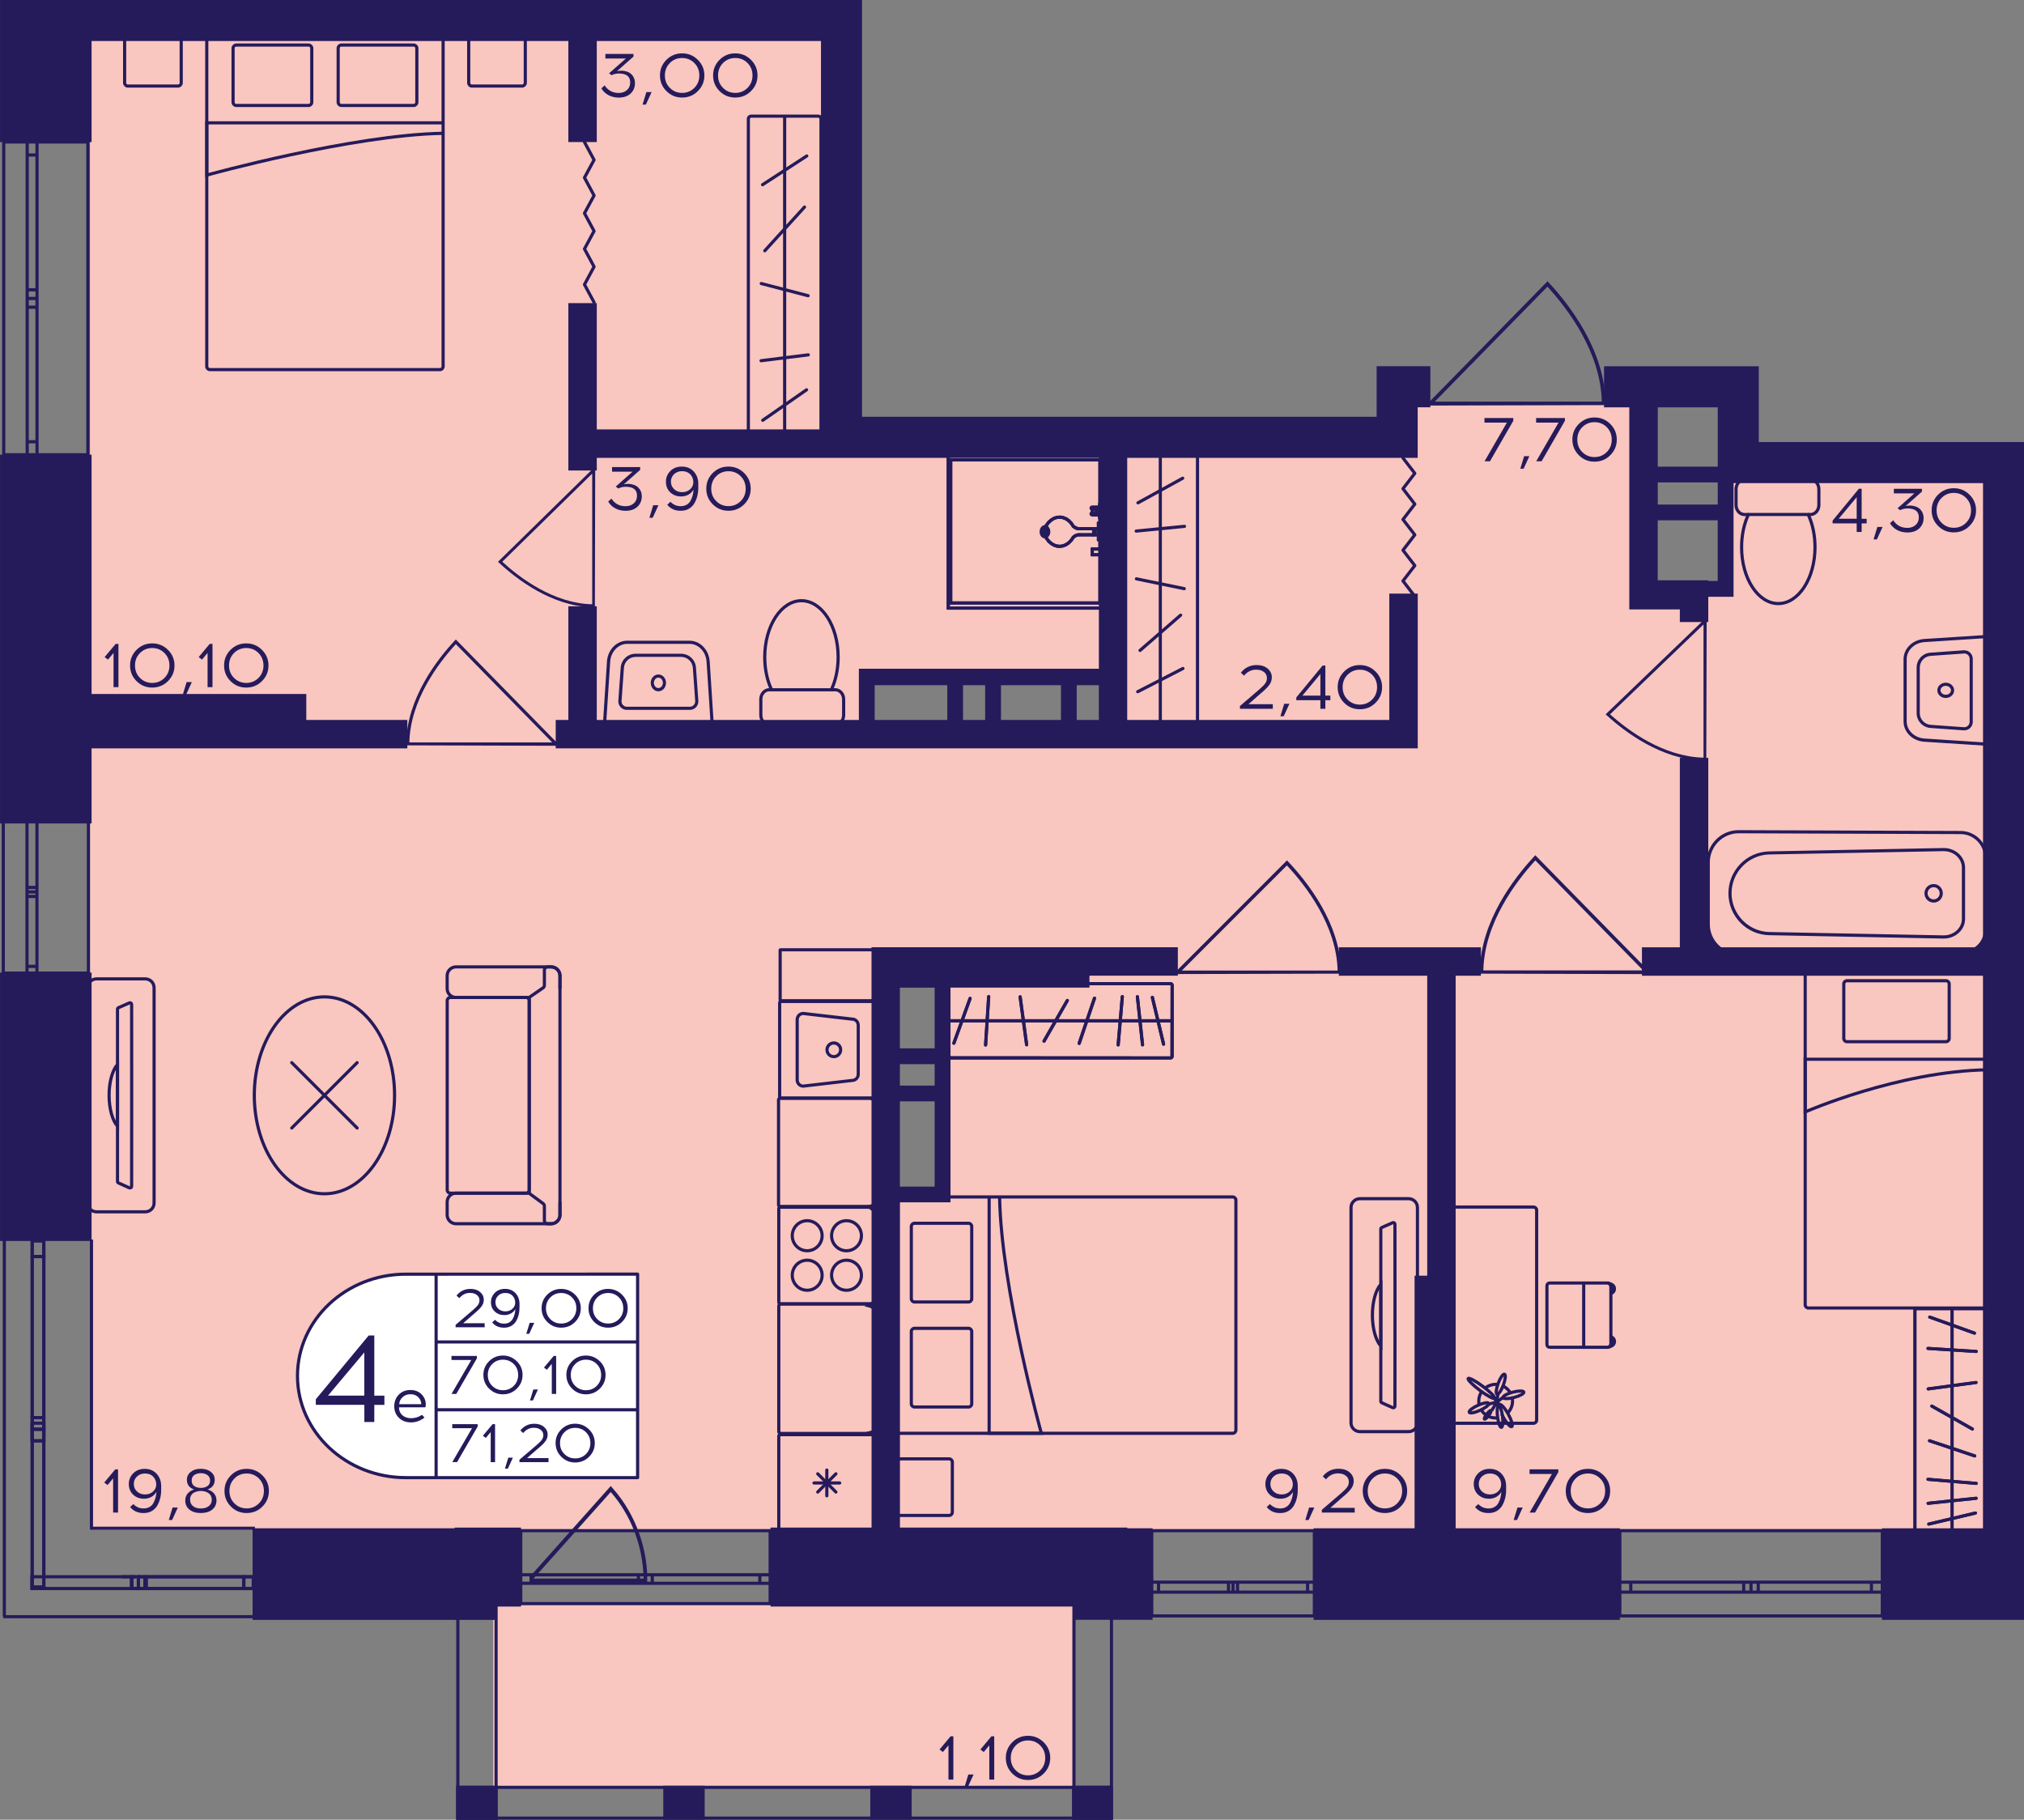 <?xml version="1.0" encoding="utf-8"?>
<!-- Generator: Adobe Illustrator 24.3.0, SVG Export Plug-In . SVG Version: 6.00 Build 0)  -->
<svg version="1.1" id="Слой_1" xmlns="http://www.w3.org/2000/svg" xmlns:xlink="http://www.w3.org/1999/xlink" x="0px" y="0px"
	 viewBox="0 0 445.3 400.35" style="enable-background:new 0 0 445.3 400.35;" xml:space="preserve">
<rect x="0" y="0" width="445.3" height="400.35" fill="#808080" stroke="none"/>
<path style="fill:#F9C6C0;" d="M186.53,3.13c0,29.64,0,59.28,0,88.92c39.83,0,79.66,0,119.49,0c0-0.98,0-1.95,0-2.93
	c18.53,0,37.05,0,55.58,0c0,12.97,0,25.94,0,38.9c6.48,0,12.97,0,19.45,0c0-8.34,0-16.67,0-25.01c20.38,0,40.76,0,61.13,0
	c0,77.86,0,155.71,0,233.57c-140.79,0-281.59,0-422.38,0V3.13C75.38,3.13,130.95,3.13,186.53,3.13z M194.86,261.41
	c3.71,0,7.41,0,11.12,0c0.93-15.75,1.85-31.49,2.78-47.24c-4.63,0-9.26,0-13.89,0C194.86,229.91,194.86,245.66,194.86,261.41z
	 M192.09,161.37c17.6,0,35.2,0,52.8,0c0-4.63,0-9.26,0-13.89c-17.6,0-35.2,0-52.8,0C192.09,152.11,192.09,156.74,192.09,161.37z"/>
<rect x="108.52" y="352.51" transform="matrix(-1 -1.224647e-16 1.224647e-16 -1 344.87 745.714)" style="fill:#F9C6C0;" width="127.83" height="40.69"/>
<g>
	<path style="fill:none;stroke:#251B5B;stroke-width:0.695;stroke-miterlimit:10;" d="M0.82,100.05l0-68.81l18.53,0l0,68.81
		L0.82,100.05z M0.82,31.24l0,68.81 M19.34,31.24l0,68.81 M5.98,31.24l0,2.86h2.16l0-2.86H5.98z M8.15,65.66l0-1.9H5.98l0,1.9H8.15z
		 M5.98,34.1l0,29.67h2.16l0-29.67H5.98z M5.98,65.66l0,1.92h2.16v-1.92H5.98z M8.15,100.05l0-2.86H5.98l0,2.86L8.15,100.05z
		 M5.98,67.59l0,29.6h2.16l0-29.6H5.98z M5.98,31.24l0,2.86 M5.98,34.1h2.16 M8.15,34.1l0-2.86 M8.15,65.66l0-1.9 M8.15,63.77H5.98
		 M5.98,63.77l0,1.9 M5.98,34.1l0,29.67 M8.15,63.77l0-29.67 M5.98,65.66l0,1.92 M5.98,67.59h2.16 M8.15,67.59v-1.92 M8.15,100.05
		l0-2.86 M8.15,97.19H5.98 M5.98,97.19l0,2.86 M5.98,67.59l0,29.6 M8.15,97.19l0-29.6"/>
</g>
<g>
	<path style="fill:none;stroke:#251B5B;stroke-width:0.695;stroke-miterlimit:10;" d="M114.57,352.81h54.87v-16.05h-54.87V352.81z
		 M169.45,352.81h-54.87 M169.45,336.76h-54.87 M169.45,348.34h-2.28v-1.87h2.28V348.34z M141.99,346.46h1.51v1.87h-1.51V346.46z
		 M167.17,348.34h-23.66v-1.87h23.66V348.34z M141.99,348.34h-1.53v-1.87h1.53V348.34z M114.57,346.46h2.28v1.87h-2.28V346.46z
		 M140.46,348.34h-23.61v-1.87h23.61V348.34z M169.45,348.34h-2.28 M167.17,348.34v-1.87 M167.17,346.46h2.28 M141.99,346.46h1.51
		 M143.51,346.46v1.87 M143.51,348.34h-1.51 M167.17,348.34h-23.66 M143.51,346.46h23.66 M141.99,348.34h-1.53 M140.46,348.34v-1.87
		 M140.46,346.46h1.53 M114.57,346.46h2.28 M116.85,346.46v1.87 M116.85,348.34h-2.28 M140.46,348.34h-23.61 M116.85,346.46h23.61"
		/>
</g>
<g>
	<path style="fill:none;stroke:#251B5B;stroke-width:0.695;stroke-miterlimit:10;" d="M253.4,355.51h35.77v-18.75H253.4V355.51z
		 M289.17,355.51H253.4 M289.17,336.76H253.4 M289.17,350.28h-1.49v-2.19h1.49V350.28z M271.28,348.09h0.99v2.19h-0.99V348.09z
		 M287.68,350.28h-15.42v-2.19h15.42V350.28z M271.28,350.28h-1v-2.19h1V350.28z M253.4,348.09h1.49v2.19h-1.49V348.09z
		 M270.28,350.28h-15.39v-2.19h15.39V350.28z M289.17,350.28h-1.49 M287.68,350.28v-2.19 M287.68,348.09h1.49 M271.28,348.09h0.99
		 M272.26,348.09v2.19 M272.26,350.28h-0.99 M287.68,350.28h-15.42 M272.26,348.09h15.42 M271.28,350.28h-1 M270.28,350.28v-2.19
		 M270.28,348.09h1 M253.4,348.09h1.49 M254.89,348.09v2.19 M254.89,350.28h-1.49 M270.28,350.28h-15.39 M254.89,348.09h15.39"/>
</g>
<g>
	<path style="fill:none;stroke:#251B5B;stroke-width:0.695;stroke-miterlimit:10;" d="M356.38,355.51h57.75v-18.76h-57.75V355.51z
		 M414.13,355.51h-57.75 M414.13,336.76h-57.75 M414.13,350.28h-2.4v-2.19h2.4V350.28z M385.24,348.09h1.59v2.19h-1.59V348.09z
		 M411.73,350.28h-24.9v-2.19h24.9V350.28z M385.24,350.28h-1.61v-2.19h1.61V350.28z M356.38,348.09h2.4v2.19h-2.4V348.09z
		 M383.63,350.28h-24.84v-2.19h24.84V350.28z M414.13,350.28h-2.4 M411.73,350.28v-2.19 M411.73,348.09h2.4 M385.24,348.09h1.59
		 M386.83,348.09v2.19 M386.83,350.28h-1.59 M411.73,350.28h-24.9 M386.83,348.09h24.9 M385.24,350.28h-1.61 M383.63,350.28v-2.19
		 M383.63,348.09h1.61 M356.38,348.09h2.4 M358.78,348.09v2.19 M358.78,350.28h-2.4 M383.63,350.28h-24.84 M358.78,348.09h24.84"/>
</g>
<g>
	<path style="fill:none;stroke:#251B5B;stroke-width:0.695;stroke-miterlimit:10;" d="M0.72,214.09l0-35.75h18.73l0,35.75H0.72z
		 M0.72,178.35l0,35.75 M19.45,178.35l0,35.75 M5.94,178.35l0,1.49h2.19l0-1.49H5.94z M8.13,196.23v-0.99H5.94l0,0.99H8.13z
		 M5.94,179.83l0,15.41h2.19l0-15.41H5.94z M5.94,196.23l0,1l2.19,0l0-1H5.94z M8.13,214.09l0-1.49H5.94l0,1.49H8.13z M5.94,197.23
		l0,15.38h2.19l0-15.38L5.94,197.23z M5.94,178.35l0,1.49 M5.94,179.83h2.19 M8.13,179.83l0-1.49 M8.13,196.23v-0.99 M8.13,195.25
		H5.94 M5.94,195.25l0,0.99 M5.94,179.83l0,15.41 M8.13,195.25l0-15.41 M5.94,196.23l0,1 M5.94,197.23l2.19,0 M8.13,197.23l0-1
		 M8.13,214.09l0-1.49 M8.13,212.61H5.94 M5.94,212.61l0,1.49 M5.94,197.23l0,15.38 M8.13,212.61l0-15.38"/>
</g>
<g>
	<line style="fill:none;stroke:#251B5B;stroke-width:0.695;stroke-miterlimit:10;" x1="56.08" y1="355.68" x2="0.72" y2="355.68"/>
	
		<line style="fill:none;stroke:#251B5B;stroke-width:0.695;stroke-miterlimit:10;" x1="56.08" y1="336.23" x2="19.91" y2="336.23"/>
	
		<rect x="53.64" y="346.9" style="fill:none;stroke:#251B5B;stroke-width:0.695;stroke-miterlimit:10;" width="2.07" height="2.59"/>
	
		<rect x="30.44" y="346.9" style="fill:none;stroke:#251B5B;stroke-width:0.695;stroke-miterlimit:10;" width="1.44" height="2.59"/>
	
		<rect x="32.2" y="346.9" style="fill:none;stroke:#251B5B;stroke-width:0.695;stroke-miterlimit:10;" width="21.44" height="2.59"/>
	
		<rect x="28.98" y="346.9" style="fill:none;stroke:#251B5B;stroke-width:0.695;stroke-miterlimit:10;" width="1.46" height="2.59"/>
	
		<rect x="7.02" y="346.9" style="fill:none;stroke:#251B5B;stroke-width:0.695;stroke-miterlimit:10;" width="21.92" height="2.59"/>
	
		<line style="fill:none;stroke:#251B5B;stroke-width:0.695;stroke-miterlimit:10;" x1="55.71" y1="349.49" x2="53.64" y2="349.49"/>
	<line style="fill:none;stroke:#251B5B;stroke-width:0.695;stroke-miterlimit:10;" x1="53.64" y1="349.49" x2="53.64" y2="346.9"/>
	<line style="fill:none;stroke:#251B5B;stroke-width:0.695;stroke-miterlimit:10;" x1="53.47" y1="346.9" x2="55.71" y2="346.9"/>
	<line style="fill:none;stroke:#251B5B;stroke-width:0.695;stroke-miterlimit:10;" x1="28.36" y1="346.9" x2="29.92" y2="346.9"/>
	<line style="fill:none;stroke:#251B5B;stroke-width:0.695;stroke-miterlimit:10;" x1="31.88" y1="346.9" x2="31.88" y2="349.49"/>
	
		<line style="fill:none;stroke:#251B5B;stroke-width:0.695;stroke-miterlimit:10;" x1="31.88" y1="349.49" x2="30.44" y2="349.49"/>
	<line style="fill:none;stroke:#251B5B;stroke-width:0.695;stroke-miterlimit:10;" x1="53.64" y1="349.49" x2="32.2" y2="349.49"/>
	<line style="fill:none;stroke:#251B5B;stroke-width:0.695;stroke-miterlimit:10;" x1="30.25" y1="346.9" x2="53.47" y2="346.9"/>
	
		<line style="fill:none;stroke:#251B5B;stroke-width:0.695;stroke-miterlimit:10;" x1="30.44" y1="349.49" x2="28.98" y2="349.49"/>
	<line style="fill:none;stroke:#251B5B;stroke-width:0.695;stroke-miterlimit:10;" x1="28.98" y1="349.49" x2="28.98" y2="346.9"/>
	<line style="fill:none;stroke:#251B5B;stroke-width:0.695;stroke-miterlimit:10;" x1="26.78" y1="346.9" x2="28.36" y2="346.9"/>
	<line style="fill:none;stroke:#251B5B;stroke-width:0.695;stroke-miterlimit:10;" x1="0.95" y1="355.68" x2="0.95" y2="272.7"/>
	<line style="fill:none;stroke:#251B5B;stroke-width:0.695;stroke-miterlimit:10;" x1="20.12" y1="336.51" x2="20.12" y2="272.7"/>
	
		<rect x="7.08" y="314.45" style="fill:none;stroke:#251B5B;stroke-width:0.695;stroke-miterlimit:10;" width="2.57" height="2.54"/>
	
		<rect x="7.08" y="313.11" style="fill:none;stroke:#251B5B;stroke-width:0.695;stroke-miterlimit:10;" width="2.57" height="36.02"/>
	
		<rect x="7.08" y="311.88" style="fill:none;stroke:#251B5B;stroke-width:0.695;stroke-miterlimit:10;" width="2.57" height="2.57"/>
	
		<rect x="7.08" y="273.03" style="fill:none;stroke:#251B5B;stroke-width:0.695;stroke-miterlimit:10;" width="2.57" height="3.42"/>
	
		<rect x="7.08" y="276.46" style="fill:none;stroke:#251B5B;stroke-width:0.695;stroke-miterlimit:10;" width="2.57" height="35.42"/>
	<line style="fill:none;stroke:#251B5B;stroke-width:0.695;stroke-miterlimit:10;" x1="7.86" y1="349.43" x2="10.22" y2="349.43"/>
	<line style="fill:none;stroke:#251B5B;stroke-width:0.695;stroke-miterlimit:10;" x1="9.64" y1="314.45" x2="9.64" y2="316.99"/>
	<line style="fill:none;stroke:#251B5B;stroke-width:0.695;stroke-miterlimit:10;" x1="9.64" y1="316.99" x2="7.08" y2="316.99"/>
	<line style="fill:none;stroke:#251B5B;stroke-width:0.695;stroke-miterlimit:10;" x1="7.08" y1="316.99" x2="7.08" y2="314.45"/>
	<line style="fill:none;stroke:#251B5B;stroke-width:0.695;stroke-miterlimit:10;" x1="7.08" y1="349.76" x2="7.08" y2="313.11"/>
	<line style="fill:none;stroke:#251B5B;stroke-width:0.695;stroke-miterlimit:10;" x1="9.64" y1="313.11" x2="9.64" y2="349.76"/>
	<line style="fill:none;stroke:#251B5B;stroke-width:0.695;stroke-miterlimit:10;" x1="7.08" y1="314.45" x2="7.08" y2="311.88"/>
	<line style="fill:none;stroke:#251B5B;stroke-width:0.695;stroke-miterlimit:10;" x1="7.08" y1="311.88" x2="9.64" y2="311.88"/>
	<line style="fill:none;stroke:#251B5B;stroke-width:0.695;stroke-miterlimit:10;" x1="9.64" y1="311.88" x2="9.64" y2="314.45"/>
	<line style="fill:none;stroke:#251B5B;stroke-width:0.695;stroke-miterlimit:10;" x1="9.64" y1="273.03" x2="9.64" y2="276.46"/>
	<line style="fill:none;stroke:#251B5B;stroke-width:0.695;stroke-miterlimit:10;" x1="9.64" y1="276.46" x2="7.08" y2="276.46"/>
	<line style="fill:none;stroke:#251B5B;stroke-width:0.695;stroke-miterlimit:10;" x1="7.08" y1="276.46" x2="7.08" y2="273.03"/>
	<line style="fill:none;stroke:#251B5B;stroke-width:0.695;stroke-miterlimit:10;" x1="7.08" y1="311.88" x2="7.08" y2="276.46"/>
	<line style="fill:none;stroke:#251B5B;stroke-width:0.695;stroke-miterlimit:10;" x1="9.64" y1="276.46" x2="9.64" y2="311.88"/>
</g>
<g>
	<rect x="100.38" y="392.88" style="fill:#251B5B;" width="9.11" height="7.47"/>
	<rect x="235.85" y="392.88" style="fill:#251B5B;" width="8.95" height="7.47"/>
	<rect x="191.47" y="392.88" style="fill:#251B5B;" width="9.11" height="7.47"/>
	<rect x="145.93" y="392.88" style="fill:#251B5B;" width="9.11" height="7.47"/>
	<g>
		<path style="fill:#251B5B;" d="M108.8,353.95l0,45.7h-7.72l0-45.7H108.8 M109.49,353.26h-9.11l0,47.09h9.11L109.49,353.26
			L109.49,353.26z"/>
	</g>
	<g>
		<path style="fill:#251B5B;" d="M244.19,353.95l0,45.7h-7.56l0-45.7H244.19 M244.88,353.26h-8.95l0,47.09h8.95L244.88,353.26
			L244.88,353.26z"/>
	</g>
	<g>
		<path style="fill:#251B5B;" d="M101.08,393.57l143.03,0v6.08l-143.03,0V393.57 M100.38,392.88v7.47l144.42,0v-7.47L100.38,392.88
			L100.38,392.88z"/>
	</g>
</g>
<g>
	<path style="fill:#251B5B;" d="M134.67,327.28c1.42,1.57,2.65,3.29,3.69,5.12c3.72,6.55,3.98,12.68,4.02,13.92
		c0.02,0.79,0,1.43-0.01,1.84c-0.24,0.01-0.48,0.02-0.72,0.03h-25.08l-0.06,0.06c0.01-0.45,0.03-0.9,0.04-1.34l17.82-19.97
		L134.67,327.28z M117.37,347.3h24.24c-0.19-7.16-2.73-13.88-7.24-19.05L117.37,347.3z"/>
</g>
<polyline style="fill:none;stroke:#251B5B;stroke-width:0.695;stroke-linecap:round;stroke-linejoin:round;stroke-miterlimit:10;" points="
	308.67,100.76 311.27,104.14 308.67,107.52 311.27,110.91 308.67,114.29 311.27,117.67 308.67,121.05 311.27,124.43 308.67,127.81 
	311.27,131.19 "/>
<polyline style="fill:none;stroke:#251B5B;stroke-width:0.695;stroke-linecap:round;stroke-linejoin:round;stroke-miterlimit:10;" points="
	130.7,66.52 128.59,62.6 130.7,58.68 128.59,54.76 130.7,50.84 128.59,46.92 130.7,43.01 128.59,39.09 130.7,35.18 128.59,31.26 "/>
<path style="fill:#251B5B;" d="M89.27,163.98c0-0.21,0.01-0.42,0.01-0.64h0.09c0.22-9.72,6.74-18.18,10.67-22.39l0.24-0.26
	l22.2,22.65l0.14,0c0,0.25,0,0.49,0,0.74C111.5,164.04,100.38,164.01,89.27,163.98z M121.49,163.34l-21.2-21.63
	c-3.87,4.22-10.02,12.36-10.23,21.63L121.49,163.34z"/>
<path style="fill:#251B5B;" d="M325.47,214.21c0-0.24,0.01-0.47,0.01-0.72h0.1c0.24-10.87,7.54-20.33,11.93-25.04l0.27-0.29
	l24.83,25.33h0.16c0,0.27,0,0.55,0,0.82C350.33,214.28,337.9,214.25,325.47,214.21z M361.5,213.49l-23.71-24.19
	c-4.33,4.72-11.21,13.82-11.44,24.19L361.5,213.49z"/>
<path style="fill:#251B5B;" d="M130.88,133.67c-0.2,0-0.39,0-0.59-0.01v-0.08c-8.89-0.2-16.63-6.17-20.49-9.76l-0.24-0.22
	l20.72-20.31v-0.13c0.22,0,0.45,0,0.67,0C130.93,113.33,130.9,123.5,130.88,133.67z M130.29,104.2l-19.79,19.39
	c3.86,3.54,11.31,9.17,19.79,9.36L130.29,104.2z"/>
<path style="fill:#251B5B;" d="M295.15,214.21c0-0.23-0.01-0.45-0.01-0.69h-0.1c-0.24-10.39-7.35-19.44-11.63-23.95l-0.26-0.28
	l-24.21,24.22h-0.16c0,0.26,0,0.52,0,0.79C270.9,214.28,283.02,214.25,295.15,214.21z M260.01,213.53l23.12-23.13
	c4.22,4.51,10.93,13.22,11.16,23.13L260.01,213.53z"/>
<path style="fill:#251B5B;" d="M353.34,89.11c0-0.25-0.01-0.49-0.01-0.75h-0.11c-0.25-11.36-7.88-21.25-12.47-26.18l-0.28-0.3
	l-25.95,26.48h-0.17c0,0.29,0,0.57,0,0.86C327.35,89.18,340.35,89.14,353.34,89.11z M315.67,88.36l24.78-25.29
	c4.53,4.93,11.72,14.45,11.96,25.29L315.67,88.36z"/>
<path style="fill:#251B5B;" d="M375.4,167.42c-0.2,0-0.4,0-0.61-0.01v-0.08c-9.24-0.2-17.28-6.29-21.29-9.95l-0.25-0.22l21.53-20.7
	v-0.13c0.23,0,0.47,0,0.7,0C375.46,146.7,375.43,157.06,375.4,167.42z M374.79,137.39l-20.56,19.76c4.01,3.61,11.75,9.34,20.56,9.54
	L374.79,137.39z"/>
<g>
	<path style="fill:none;stroke:#251B5B;stroke-width:0.695;stroke-miterlimit:10;" d="M397.16,213.24v73.83
		c0,0.39,0.31,0.7,0.7,0.7h38.78c0.39,0,0.7-0.31,0.7-0.7v-73.83c0-0.39-0.31-0.7-0.7-0.7h-38.78
		C397.47,212.54,397.16,212.85,397.16,213.24z"/>
	<path style="fill:none;stroke:#251B5B;stroke-width:0.695;stroke-miterlimit:10;" d="M428.84,228.48v-12.01
		c0-0.39-0.31-0.7-0.7-0.7h-21.79c-0.39,0-0.7,0.31-0.7,0.7v12.01c0,0.39,0.31,0.7,0.7,0.7h21.79
		C428.53,229.17,428.84,228.86,428.84,228.48z"/>
	<path style="fill:none;stroke:#251B5B;stroke-width:0.695;stroke-miterlimit:10;" d="M437.33,233.04h-40.17v11.59
		c0,0,20.41-8.94,40.17-9.27"/>
</g>
<g>
	<path style="fill:none;stroke:#251B5B;stroke-width:0.695;stroke-miterlimit:10;" d="M330.85,305.03c0.6,0.33,1.1,0.81,1.43,1.41"
		/>
	<path style="fill:none;stroke:#251B5B;stroke-width:0.695;stroke-miterlimit:10;" d="M329.73,304.63L329.73,304.63
		c-0.22-0.04-0.45-0.06-0.67-0.06c-0.86,0-1.65,0.29-2.28,0.78"/>
	<path style="fill:none;stroke:#251B5B;stroke-width:0.695;stroke-miterlimit:10;" d="M325.95,310.3c0.29,0.44,0.67,0.81,1.12,1.1
		h0"/>
	<path style="fill:none;stroke:#251B5B;stroke-width:0.695;stroke-miterlimit:10;" d="M330.48,311.68
		c0.06-0.02,0.12-0.05,0.18-0.08"/>
	<path style="fill:none;stroke:#251B5B;stroke-width:0.695;stroke-miterlimit:10;" d="M332.7,307.53c0.04,0.24,0.07,0.48,0.07,0.73
		c0,1.02-0.41,1.93-1.07,2.6"/>
	<path style="fill:none;stroke:#251B5B;stroke-width:0.695;stroke-miterlimit:10;" d="M329.4,311.95
		c-0.11,0.01-0.23,0.01-0.35,0.01c-0.54,0-1.05-0.11-1.52-0.32"/>
	<path style="fill:none;stroke:#251B5B;stroke-width:0.695;stroke-miterlimit:10;" d="M325.46,309.21
		c-0.08-0.3-0.12-0.62-0.12-0.95c0-0.8,0.25-1.54,0.68-2.14"/>
	<g>
		<path style="fill:none;stroke:#251B5B;stroke-width:0.695;stroke-miterlimit:10;" d="M330.37,311.05
			c0.09,0.18,0.18,0.37,0.28,0.56c0.02,0.04,0.04,0.09,0.07,0.14c0.73,1.34,1.58,2.29,1.89,2.12c0.31-0.17-0.04-1.39-0.77-2.73
			c-0.05-0.09-0.1-0.18-0.15-0.27c-0.7-1.19-1.45-2-1.74-1.85c-0.05,0.03-0.09,0.09-0.1,0.17c-0.02,0.09-0.02,0.23,0.01,0.38"/>
		
			<ellipse transform="matrix(0.992 -0.126 0.126 0.992 -36.558 43.922)" style="fill:none;stroke:#251B5B;stroke-width:0.695;stroke-miterlimit:10;" cx="329.93" cy="311.79" rx="0.55" ry="2.4"/>
		
			<ellipse transform="matrix(0.602 -0.798 0.798 0.602 -118.231 385.223)" style="fill:none;stroke:#251B5B;stroke-width:0.695;stroke-miterlimit:10;" cx="327.49" cy="311.27" rx="1.18" ry="0.27"/>
		
			<ellipse transform="matrix(0.599 -0.801 0.801 0.599 -113.766 383.555)" style="fill:none;stroke:#251B5B;stroke-width:0.695;stroke-miterlimit:10;" cx="325.8" cy="305.28" rx="0.55" ry="3.63"/>
		
			<ellipse transform="matrix(0.91 -0.414 0.414 0.91 -99.066 162.502)" style="fill:none;stroke:#251B5B;stroke-width:0.695;stroke-miterlimit:10;" cx="325.47" cy="309.86" rx="2.36" ry="0.6"/>
		
			<ellipse transform="matrix(0.967 -0.255 0.255 0.967 -67.238 95.039)" style="fill:none;stroke:#251B5B;stroke-width:0.695;stroke-miterlimit:10;" cx="332.95" cy="306.86" rx="2.36" ry="0.6"/>
		
			<ellipse transform="matrix(0.351 -0.936 0.936 0.351 -70.857 506.865)" style="fill:none;stroke:#251B5B;stroke-width:0.695;stroke-miterlimit:10;" cx="330.38" cy="304.57" rx="2.35" ry="0.6"/>
		
			<polyline style="fill:none;stroke:#251B5B;stroke-width:0.695;stroke-linecap:round;stroke-linejoin:round;stroke-miterlimit:10;" points="
			330.66,307.46 329.3,308.47 329.96,309.02 		"/>
		
			<polyline style="fill:none;stroke:#251B5B;stroke-width:0.695;stroke-linecap:round;stroke-linejoin:round;stroke-miterlimit:10;" points="
			329.63,309.42 329.3,308.47 329.55,306.77 		"/>
		
			<polyline style="fill:none;stroke:#251B5B;stroke-width:0.695;stroke-linecap:round;stroke-linejoin:round;stroke-miterlimit:10;" points="
			328.7,307.45 329.3,308.47 327.62,308.89 		"/>
		
			<line style="fill:none;stroke:#251B5B;stroke-width:0.695;stroke-miterlimit:10;" x1="329.3" y1="308.47" x2="328.2" y2="310.33"/>
	</g>
	<polygon style="fill:#251B5B;" points="329.86,309.19 329.67,309.43 329.36,308.65 329.86,308.94 	"/>
</g>
<g>
	<g>
		<path style="fill:#251B5B;" d="M354.41,293.75c0.65,0.14,1.14,0.71,1.14,1.39c0,0.79-0.64,1.42-1.41,1.42
			c-0.29,0-0.57-0.08-0.8-0.24c0.62-0.25,1.08-0.86,1.08-1.59V293.75z"/>
		<path style="fill:#251B5B;" d="M354.13,282.12c0.78,0,1.41,0.64,1.41,1.42c0,0.7-0.48,1.27-1.14,1.4v-1
			c0-0.71-0.46-1.32-1.08-1.57C353.56,282.2,353.84,282.12,354.13,282.12z"/>
		<g>
			<g>
				<path style="fill:none;stroke:#251B5B;stroke-width:0.695;stroke-miterlimit:10;" d="M340.34,295.81v-12.94
					c0-0.33,0.27-0.6,0.6-0.6h12.87c0.33,0,0.6,0.27,0.6,0.6v12.94c0,0.33-0.27,0.6-0.6,0.6h-12.87
					C340.61,296.41,340.34,296.14,340.34,295.81z"/>
				
					<line style="fill:none;stroke:#251B5B;stroke-width:0.695;stroke-miterlimit:10;" x1="348.43" y1="282.12" x2="348.43" y2="296.56"/>
			</g>
		</g>
	</g>
	<path style="fill:none;stroke:#251B5B;stroke-width:0.695;stroke-miterlimit:10;" d="M319.21,312.43l0-46.17
		c0-0.39,0.31-0.7,0.7-0.7h17.47c0.39,0,0.7,0.31,0.7,0.7l0,46.17c0,0.39-0.31,0.7-0.7,0.7l-17.47,0
		C319.52,313.13,319.21,312.81,319.21,312.43z"/>
</g>
<g>
	<g>
		<g>
			<path style="fill:#251B5B;" d="M263.11,99.92v58.92h-15.65V99.92H263.11 M263.16,99.23h-15.75c-0.36,0-0.65,0.29-0.65,0.65v59.02
				c0,0.36,0.29,0.65,0.65,0.65h15.75c0.36,0,0.65-0.29,0.65-0.65V99.87C263.81,99.52,263.52,99.23,263.16,99.23L263.16,99.23z"/>
		</g>
	</g>
	
		<line style="fill:none;stroke:#251B5B;stroke-width:0.695;stroke-miterlimit:10;" x1="255.28" y1="99.97" x2="255.28" y2="159.31"/>
	
		<line style="fill:none;stroke:#251B5B;stroke-width:0.695;stroke-linecap:round;stroke-miterlimit:10;" x1="260.6" y1="115.8" x2="249.97" y2="116.84"/>
	
		<line style="fill:none;stroke:#251B5B;stroke-width:0.695;stroke-linecap:round;stroke-miterlimit:10;" x1="260.55" y1="129.51" x2="250.02" y2="127.35"/>
	
		<line style="fill:none;stroke:#251B5B;stroke-width:0.695;stroke-linecap:round;stroke-miterlimit:10;" x1="259.75" y1="135.34" x2="250.82" y2="143.1"/>
	
		<line style="fill:none;stroke:#251B5B;stroke-width:0.695;stroke-linecap:round;stroke-miterlimit:10;" x1="260.26" y1="147.07" x2="250.31" y2="152.18"/>
	
		<line style="fill:none;stroke:#251B5B;stroke-width:0.695;stroke-linecap:round;stroke-miterlimit:10;" x1="260.21" y1="105.21" x2="250.36" y2="110.63"/>
</g>
<g>
	<path style="fill:#251B5B;" d="M191.88,209.3v10.52h-19.89V209.3H191.88 M192.14,208.61h-20.42c-0.24,0-0.43,0.19-0.43,0.43v11.04
		c0,0.24,0.19,0.43,0.43,0.43h20.42c0.24,0,0.43-0.19,0.43-0.43v-11.04C192.58,208.8,192.38,208.61,192.14,208.61L192.14,208.61z"/>
</g>
<g>
	<g>
		<path style="fill:#251B5B;" d="M171.88,219.99v0.69l20.45,0l0,20.55l-20.45,0l0-20.55c0,0,0,0,0,0V219.99 M171.88,219.99
			c-0.39,0-0.7,0.31-0.7,0.7v20.55c0,0.39,0.31,0.7,0.7,0.7h20.45c0.39,0,0.7-0.31,0.7-0.7l0-20.55c0-0.39-0.31-0.7-0.7-0.7
			L171.88,219.99L171.88,219.99z"/>
	</g>
	<g>
		<path style="fill:#251B5B;" d="M176.7,223.32l10.7,1.24l0.04,0h0.04c0.55,0,1,0.45,1,1.01v10.79c0,0.56-0.45,1.01-1,1.01h-0.04
			l-0.04,0l-10.7,1.24c-0.25-0.01-0.49-0.11-0.67-0.29c-0.19-0.19-0.29-0.44-0.29-0.71v-13.28
			C175.73,223.78,176.16,223.34,176.7,223.32 M176.73,222.62c-0.94,0-1.69,0.76-1.69,1.7v13.28c0,0.94,0.76,1.7,1.69,1.7l10.74-1.25
			c0.94,0,1.69-0.76,1.69-1.7v-10.79c0-0.94-0.76-1.7-1.69-1.7L176.73,222.62L176.73,222.62z"/>
	</g>
	<g>
		<path style="fill:#251B5B;" d="M183.45,229.81c0.63,0,1.15,0.52,1.15,1.16s-0.52,1.16-1.15,1.16s-1.15-0.52-1.15-1.16
			C182.3,230.33,182.82,229.81,183.45,229.81 M183.45,229.11c-1.02,0-1.85,0.83-1.85,1.85c0,1.02,0.83,1.85,1.85,1.85
			s1.85-0.83,1.85-1.85C185.3,229.94,184.47,229.11,183.45,229.11L183.45,229.11z"/>
	</g>
</g>
<g>
	<g>
		<path style="fill:#251B5B;" d="M192.14,265.94L192.14,265.94v20.56l-20.45,0l0-20.55H192.14 M192.14,265.24h-20.45
			c-0.39,0-0.7,0.31-0.7,0.7v20.55c0,0.39,0.31,0.7,0.7,0.7h20.45c0.39,0,0.7-0.31,0.7-0.7v-20.55
			C192.84,265.55,192.52,265.24,192.14,265.24L192.14,265.24z"/>
	</g>
	<g>
		<g>
			<path style="fill:#251B5B;" d="M177.59,277.6c1.62,0,2.94,1.33,2.94,2.96c0,1.63-1.32,2.96-2.94,2.96s-2.94-1.33-2.94-2.96
				C174.65,278.93,175.96,277.6,177.59,277.6 M177.59,276.91c-2.01,0-3.63,1.63-3.63,3.65c0,2.02,1.63,3.65,3.63,3.65
				s3.63-1.63,3.63-3.65C181.22,278.54,179.59,276.91,177.59,276.91L177.59,276.91z"/>
		</g>
		<g>
			<path style="fill:#251B5B;" d="M186.24,268.91c1.62,0,2.94,1.33,2.94,2.96c0,1.63-1.32,2.96-2.94,2.96
				c-1.62,0-2.94-1.33-2.94-2.96C183.3,270.24,184.62,268.91,186.24,268.91 M186.24,268.22c-2.01,0-3.63,1.63-3.63,3.65
				s1.63,3.65,3.63,3.65c2.01,0,3.63-1.63,3.63-3.65S188.25,268.22,186.24,268.22L186.24,268.22z"/>
		</g>
		<g>
			<path style="fill:#251B5B;" d="M177.59,268.91c1.62,0,2.94,1.33,2.94,2.96c0,1.63-1.32,2.96-2.94,2.96s-2.94-1.33-2.94-2.96
				C174.65,270.24,175.96,268.91,177.59,268.91 M177.59,268.22c-2.01,0-3.63,1.63-3.63,3.65s1.63,3.65,3.63,3.65
				s3.63-1.63,3.63-3.65S179.59,268.22,177.59,268.22L177.59,268.22z"/>
		</g>
		<g>
			<path style="fill:#251B5B;" d="M186.24,277.6c1.62,0,2.94,1.33,2.94,2.96c0,1.63-1.32,2.96-2.94,2.96
				c-1.62,0-2.94-1.33-2.94-2.96C183.3,278.93,184.62,277.6,186.24,277.6 M186.24,276.91c-2.01,0-3.63,1.63-3.63,3.65
				c0,2.02,1.63,3.65,3.63,3.65c2.01,0,3.63-1.63,3.63-3.65C189.87,278.54,188.25,276.91,186.24,276.91L186.24,276.91z"/>
		</g>
	</g>
</g>
<g>
	<g>
		<path style="fill:#251B5B;" d="M192.14,315.98L192.14,315.98v20.56l-20.45,0l0-20.55H192.14 M192.14,315.28h-20.45
			c-0.39,0-0.7,0.31-0.7,0.7v20.55c0,0.39,0.31,0.7,0.7,0.7h20.45c0.39,0,0.7-0.31,0.7-0.7v-20.55
			C192.84,315.6,192.52,315.28,192.14,315.28L192.14,315.28z"/>
	</g>
	<g>
		
			<line style="fill:none;stroke:#251B5B;stroke-width:0.695;stroke-linecap:round;stroke-miterlimit:10;" x1="179.09" y1="326.26" x2="184.74" y2="326.26"/>
		
			<line style="fill:none;stroke:#251B5B;stroke-width:0.695;stroke-linecap:round;stroke-miterlimit:10;" x1="179.91" y1="328.26" x2="183.91" y2="324.25"/>
		
			<line style="fill:none;stroke:#251B5B;stroke-width:0.695;stroke-linecap:round;stroke-miterlimit:10;" x1="181.91" y1="329.09" x2="181.91" y2="323.42"/>
		
			<line style="fill:none;stroke:#251B5B;stroke-width:0.695;stroke-linecap:round;stroke-miterlimit:10;" x1="183.91" y1="328.26" x2="179.91" y2="324.25"/>
	</g>
</g>
<g>
	<path style="fill:#251B5B;" d="M192.03,287.24c0.06,0,0.11,0.05,0.11,0.11v27.56c0,0.06-0.05,0.11-0.11,0.11H171.8
		c-0.06,0-0.11-0.05-0.11-0.11v-27.56c0-0.06,0.05-0.11,0.11-0.11H192.03 M192.03,286.55H171.8c-0.45,0-0.81,0.36-0.81,0.81v27.56
		c0,0.45,0.36,0.81,0.81,0.81h20.23c0.45,0,0.81-0.36,0.81-0.81v-27.56C192.84,286.91,192.47,286.55,192.03,286.55L192.03,286.55z"
		/>
</g>
<g>
	<path style="fill:#251B5B;" d="M192.09,241.97L192.09,241.97v23.11l-20.45,0l0-23.11H192.09 M192.09,241.28h-20.45
		c-0.39,0-0.7,0.31-0.7,0.7v23.11c0,0.39,0.31,0.7,0.7,0.7h20.45c0.39,0,0.7-0.31,0.7-0.7v-23.11
		C192.79,241.59,192.48,241.28,192.09,241.28L192.09,241.28z"/>
</g>
<g>
	<path style="fill:none;stroke:#251B5B;stroke-width:0.695;stroke-miterlimit:10;" d="M21.24,215.36h10.71
		c1.08,0,1.95,0.87,1.95,1.94l0,47.37c0,1.08-0.86,1.94-1.95,1.94H21.24c-1.07,0-1.95-0.86-1.95-1.94l0-47.37
		C19.3,216.23,20.17,215.36,21.24,215.36z M25.85,259.93c0,0.14,0.1,0.28,0.22,0.33l2.38,1.07c0.25,0.1,0.51-0.07,0.51-0.33
		c0-1.69,0.01-6.98,0.01-13.21l0-13.6c0-6.23-0.01-11.53-0.01-13.21c0-0.28-0.26-0.44-0.51-0.33l-2.38,1.05
		c-0.13,0.06-0.22,0.19-0.22,0.35L25.85,259.93z"/>
	<g>
		<path style="fill:none;stroke:#251B5B;stroke-width:0.695;stroke-miterlimit:10;" d="M24,240.98c0,2.96,0.75,5.55,1.85,6.81
			l0-13.62C24.75,235.43,24,238.01,24,240.98z"/>
	</g>
</g>
<g>
	<g>
		<path style="fill:none;stroke:#251B5B;stroke-width:0.695;stroke-miterlimit:10;" d="M169.75,151.75h-0.51
			c-1.01,0-1.85,0.94-1.85,2.09l0,3.49c0,1.16,0.83,2.09,1.85,2.09l14.52,0c1.01,0,1.85-0.93,1.85-2.09v-3.49
			c0-1.15-0.83-2.09-1.85-2.09h-0.86"/>
	</g>
	<g>
		<path style="fill:none;stroke:#251B5B;stroke-width:0.695;stroke-miterlimit:10;" d="M176.33,132.16
			c-4.46,0-8.08,5.55-8.08,12.41c0,2.67,0.55,5.16,1.5,7.19h13.15c0.95-2.02,1.5-4.51,1.5-7.19
			C184.4,137.71,180.79,132.16,176.33,132.16z"/>
	</g>
</g>
<g>
	<g>
		<path style="fill:none;stroke:#251B5B;stroke-width:0.695;stroke-miterlimit:10;" d="M45.49,7.4l0,73.22c0,0.39,0.31,0.7,0.7,0.7
			l50.6,0c0.39,0,0.7-0.31,0.7-0.7l0-73.22c0-0.39-0.31-0.7-0.7-0.7l-50.6,0C45.81,6.7,45.49,7.01,45.49,7.4z"/>
		<g>
			<path style="fill:none;stroke:#251B5B;stroke-width:0.695;stroke-miterlimit:10;" d="M91.71,22.5l0-11.89
				c0-0.39-0.31-0.7-0.7-0.7l-15.91,0c-0.39,0-0.7,0.31-0.7,0.7l0,11.89c0,0.39,0.31,0.7,0.7,0.7l15.91,0
				C91.39,23.2,91.71,22.88,91.71,22.5z"/>
			<path style="fill:none;stroke:#251B5B;stroke-width:0.695;stroke-miterlimit:10;" d="M68.59,22.5l0-11.89
				c0-0.39-0.31-0.7-0.7-0.7l-15.91,0c-0.39,0-0.7,0.31-0.7,0.7l0,11.89c0,0.39,0.31,0.7,0.7,0.7l15.91,0
				C68.28,23.2,68.59,22.88,68.59,22.5z"/>
		</g>
		<path style="fill:none;stroke:#251B5B;stroke-width:0.695;stroke-miterlimit:10;" d="M97.5,27.03l-52,0l0,11.49
			c0,0,31.95-8.86,52-9.19"/>
	</g>
	<path style="fill:none;stroke:#251B5B;stroke-width:0.695;stroke-linecap:round;stroke-miterlimit:10;" d="M115.57,18.23l0-10.83
		c0-0.39-0.31-0.7-0.7-0.7l-11.05,0c-0.39,0-0.7,0.31-0.7,0.7v10.83c0,0.39,0.31,0.7,0.7,0.7l11.05,0
		C115.26,18.93,115.57,18.61,115.57,18.23z"/>
	<path style="fill:none;stroke:#251B5B;stroke-width:0.695;stroke-linecap:round;stroke-miterlimit:10;" d="M39.87,18.23l0-10.83
		c0-0.39-0.31-0.7-0.7-0.7l-11.05,0c-0.39,0-0.7,0.31-0.7,0.7l0,10.83c0,0.39,0.31,0.7,0.7,0.7l11.05,0
		C39.56,18.93,39.87,18.61,39.87,18.23z"/>
</g>
<g>
	<g>
		<path style="fill:#251B5B;" d="M428.08,150.89c0.32,0,0.62,0.11,0.84,0.31c0.2,0.18,0.31,0.42,0.31,0.67
			c0,0.25-0.11,0.49-0.31,0.67c-0.22,0.2-0.52,0.31-0.84,0.31c-0.63,0-1.15-0.44-1.15-0.99
			C426.93,151.34,427.45,150.89,428.08,150.89 M428.08,150.2c-1.02,0-1.85,0.75-1.85,1.68c0,0.93,0.83,1.68,1.85,1.68
			c1.02,0,1.85-0.75,1.85-1.68C429.93,150.95,429.1,150.2,428.08,150.2L428.08,150.2z"/>
	</g>
	<g>
		<path style="fill:#251B5B;" d="M436.6,140.42l0,22.92l-13.2-0.86c-2.19-0.14-3.91-1.79-3.91-3.76v-13.69
			c0-1.97,1.72-3.62,3.91-3.76L436.6,140.42 M437.3,139.68l-13.94,0.9c-2.57,0.17-4.56,2.11-4.56,4.46v13.69
			c0,2.34,1.99,4.29,4.56,4.46l13.94,0.9L437.3,139.68L437.3,139.68z"/>
	</g>
	<g>
		<path style="fill:#251B5B;" d="M432.16,143.77c0.65,0,1.18,0.53,1.18,1.18v13.86c0,0.65-0.53,1.18-1.18,1.18
			c-0.03,0-0.06,0-0.09,0l-7.3-0.52c-1.35-0.1-2.4-1.23-2.4-2.57v-10.03c0-1.35,1.05-2.48,2.4-2.57l7.3-0.52
			C432.1,143.77,432.13,143.77,432.16,143.77 M432.16,143.07c-0.04,0-0.09,0-0.14,0l-7.3,0.52c-1.72,0.12-3.04,1.55-3.04,3.27v10.03
			c0,1.72,1.33,3.14,3.04,3.27l7.3,0.52c0.05,0,0.09,0,0.14,0c1.03,0,1.87-0.83,1.87-1.87v-13.86
			C434.03,143.91,433.19,143.07,432.16,143.07L432.16,143.07z"/>
	</g>
</g>
<g>
	<g>
		<path style="fill:none;stroke:#251B5B;stroke-width:0.695;stroke-miterlimit:10;" d="M397.81,113.2h0.51
			c1.01,0,1.85-0.94,1.85-2.09v-3.49c0-1.16-0.83-2.09-1.85-2.09l-14.52,0c-1.01,0-1.85,0.93-1.85,2.09v3.49
			c0,1.15,0.83,2.09,1.85,2.09h0.86"/>
	</g>
	<g>
		<path style="fill:none;stroke:#251B5B;stroke-width:0.695;stroke-miterlimit:10;" d="M391.24,132.79c4.46,0,8.08-5.55,8.08-12.41
			c0-2.67-0.55-5.16-1.5-7.19l-13.15,0c-0.95,2.02-1.5,4.51-1.5,7.19C383.16,127.24,386.78,132.79,391.24,132.79z"/>
	</g>
</g>
<g>
	<path style="fill:none;stroke:#251B5B;stroke-width:0.695;stroke-miterlimit:10;" d="M123.2,217.51v-2.85
		c0-1.07-0.88-1.94-1.95-1.94h-0.78h-20.14c-1.07,0-1.95,0.87-1.95,1.94v2.85c0,1.08,0.88,1.94,1.95,1.94l16.2,0"/>
	<path style="fill:none;stroke:#251B5B;stroke-width:0.695;stroke-miterlimit:10;" d="M123.2,264.44v2.85
		c0,1.08-0.88,1.94-1.95,1.94h-0.78h-20.14c-1.07,0-1.95-0.86-1.95-1.94v-2.85c0-1.07,0.88-1.94,1.95-1.94l16.18,0"/>
	<path style="fill:none;stroke:#251B5B;stroke-width:0.695;stroke-miterlimit:10;" d="M98.39,261.81l0-41.66
		c0-0.39,0.31-0.7,0.7-0.7h16.65c0.39,0,0.7,0.31,0.7,0.7l0,41.66c0,0.39-0.31,0.7-0.7,0.7H99.08
		C98.7,262.51,98.39,262.19,98.39,261.81z"/>
	<path style="fill:none;stroke:#251B5B;stroke-width:0.695;stroke-miterlimit:10;" d="M119.49,264.79l-2.78-2.05
		c-0.18-0.13-0.28-0.34-0.28-0.56l0-42.38c0-0.23,0.11-0.44,0.3-0.57l2.74-1.89c0.19-0.13,0.3-0.34,0.3-0.57v-3.36
		c0-0.38,0.31-0.69,0.7-0.69h0.78c1.08,0,1.95,0.87,1.95,1.94l0,52.64c0,1.07-0.87,1.94-1.95,1.94h-0.78c-0.38,0-0.7-0.31-0.7-0.69
		v-3.2C119.77,265.13,119.67,264.92,119.49,264.79z"/>
</g>
<g>
	
		<ellipse style="fill:none;stroke:#251B5B;stroke-width:0.695;stroke-miterlimit:10;" cx="71.38" cy="240.98" rx="15.43" ry="21.66"/>
	<g>
		
			<line style="fill:none;stroke:#251B5B;stroke-width:0.695;stroke-linecap:round;stroke-miterlimit:10;" x1="78.57" y1="248.17" x2="64.19" y2="233.79"/>
		
			<line style="fill:none;stroke:#251B5B;stroke-width:0.695;stroke-linecap:round;stroke-miterlimit:10;" x1="78.57" y1="233.79" x2="64.19" y2="248.17"/>
	</g>
</g>
<g>
	<path style="fill:none;stroke:#251B5B;stroke-width:0.695;stroke-miterlimit:10;" d="M299.19,263.72h10.71
		c1.08,0,1.95,0.87,1.95,1.94v47.37c0,1.08-0.86,1.94-1.95,1.94h-10.71c-1.07,0-1.95-0.86-1.95-1.94v-47.37
		C297.24,264.59,298.11,263.72,299.19,263.72z M303.79,308.29c0,0.14,0.1,0.28,0.22,0.33l2.38,1.07c0.25,0.1,0.51-0.07,0.51-0.33
		c0-1.69,0.01-6.98,0.01-13.21v-13.6c0-6.23-0.01-11.53-0.01-13.21c0-0.28-0.26-0.44-0.51-0.33l-2.38,1.05
		c-0.13,0.06-0.22,0.19-0.22,0.35L303.79,308.29z"/>
	<g>
		<path style="fill:none;stroke:#251B5B;stroke-width:0.695;stroke-miterlimit:10;" d="M301.94,289.35c0,2.96,0.75,5.55,1.85,6.81
			v-13.62C302.69,283.8,301.94,286.37,301.94,289.35z"/>
	</g>
</g>
<g>
	<g>
		<g>
			<path style="fill:#251B5B;" d="M180.01,25.9c0.15,0,0.27,0.12,0.27,0.27v68.65c0,0.15-0.12,0.27-0.27,0.27h-14.75
				c-0.15,0-0.27-0.12-0.27-0.27V26.17c0-0.15,0.12-0.27,0.27-0.27H180.01 M180.01,25.21h-14.75c-0.53,0-0.96,0.43-0.96,0.96v68.65
				c0,0.53,0.43,0.96,0.96,0.96h14.75c0.53,0,0.96-0.43,0.96-0.96V26.17C180.97,25.64,180.54,25.21,180.01,25.21L180.01,25.21z"/>
		</g>
	</g>
	
		<line style="fill:none;stroke:#251B5B;stroke-width:0.695;stroke-miterlimit:10;" x1="172.63" y1="95.78" x2="172.63" y2="25.49"/>
	
		<line style="fill:none;stroke:#251B5B;stroke-width:0.695;stroke-linecap:round;stroke-miterlimit:10;" x1="167.44" y1="79.36" x2="177.83" y2="78.07"/>
	
		<line style="fill:none;stroke:#251B5B;stroke-width:0.695;stroke-linecap:round;stroke-miterlimit:10;" x1="167.48" y1="62.38" x2="177.79" y2="65.06"/>
	
		<line style="fill:none;stroke:#251B5B;stroke-width:0.695;stroke-linecap:round;stroke-miterlimit:10;" x1="168.26" y1="55.17" x2="177" y2="45.55"/>
	
		<line style="fill:none;stroke:#251B5B;stroke-width:0.695;stroke-linecap:round;stroke-miterlimit:10;" x1="167.77" y1="40.64" x2="177.5" y2="34.31"/>
	
		<line style="fill:none;stroke:#251B5B;stroke-width:0.695;stroke-linecap:round;stroke-miterlimit:10;" x1="167.81" y1="92.47" x2="177.45" y2="85.76"/>
</g>
<g>
	<g>
		<g>
			<path style="fill:#251B5B;" d="M257.51,216.76l0.03,0.03l-0.03,15.62l-49.19-0.03l0.03-15.62H257.51 M257.51,216.06h-49.16
				c-0.4,0-0.72,0.32-0.72,0.72v15.6c0,0.4,0.32,0.72,0.72,0.72h49.16c0.4,0,0.72-0.32,0.72-0.72v-15.6
				C258.23,216.39,257.91,216.06,257.51,216.06L257.51,216.06z"/>
		</g>
	</g>
	
		<line style="fill:none;stroke:#251B5B;stroke-width:0.695;stroke-miterlimit:10;" x1="207.62" y1="224.58" x2="258.06" y2="224.58"/>
	
		<line style="fill:none;stroke:#251B5B;stroke-width:0.695;stroke-linecap:round;stroke-miterlimit:10;" x1="216.84" y1="229.9" x2="217.52" y2="219.27"/>
	
		<line style="fill:none;stroke:#251B5B;stroke-width:0.695;stroke-linecap:round;stroke-miterlimit:10;" x1="225.87" y1="229.85" x2="224.44" y2="219.32"/>
	
		<line style="fill:none;stroke:#251B5B;stroke-width:0.695;stroke-linecap:round;stroke-miterlimit:10;" x1="256" y1="229.72" x2="253.53" y2="219.44"/>
	
		<line style="fill:none;stroke:#251B5B;stroke-width:0.695;stroke-linecap:round;stroke-miterlimit:10;" x1="229.7" y1="229.05" x2="234.82" y2="220.12"/>
	
		<line style="fill:none;stroke:#251B5B;stroke-width:0.695;stroke-linecap:round;stroke-miterlimit:10;" x1="237.43" y1="229.55" x2="240.8" y2="219.61"/>
	
		<line style="fill:none;stroke:#251B5B;stroke-width:0.695;stroke-linecap:round;stroke-miterlimit:10;" x1="246.01" y1="229.88" x2="246.92" y2="219.28"/>
	
		<line style="fill:none;stroke:#251B5B;stroke-width:0.695;stroke-linecap:round;stroke-miterlimit:10;" x1="251.37" y1="229.87" x2="250.24" y2="219.29"/>
	
		<line style="fill:none;stroke:#251B5B;stroke-width:0.695;stroke-linecap:round;stroke-miterlimit:10;" x1="209.86" y1="229.51" x2="213.43" y2="219.66"/>
	<g>
		<g>
			<path style="fill:#251B5B;" d="M257.51,216.76l0.03,0.03l-0.03,15.62l-49.19-0.03l0.03-15.62H257.51 M257.51,216.06h-49.16
				c-0.4,0-0.72,0.32-0.72,0.72v15.6c0,0.4,0.32,0.72,0.72,0.72h49.16c0.4,0,0.72-0.32,0.72-0.72v-15.6
				C258.23,216.39,257.91,216.06,257.51,216.06L257.51,216.06z"/>
		</g>
	</g>
	
		<line style="fill:none;stroke:#251B5B;stroke-width:0.695;stroke-miterlimit:10;" x1="207.62" y1="224.58" x2="258.06" y2="224.58"/>
	
		<line style="fill:none;stroke:#251B5B;stroke-width:0.695;stroke-linecap:round;stroke-miterlimit:10;" x1="216.84" y1="229.9" x2="217.52" y2="219.27"/>
	
		<line style="fill:none;stroke:#251B5B;stroke-width:0.695;stroke-linecap:round;stroke-miterlimit:10;" x1="225.87" y1="229.85" x2="224.44" y2="219.32"/>
	
		<line style="fill:none;stroke:#251B5B;stroke-width:0.695;stroke-linecap:round;stroke-miterlimit:10;" x1="256" y1="229.72" x2="253.53" y2="219.44"/>
	
		<line style="fill:none;stroke:#251B5B;stroke-width:0.695;stroke-linecap:round;stroke-miterlimit:10;" x1="229.7" y1="229.05" x2="234.82" y2="220.12"/>
	
		<line style="fill:none;stroke:#251B5B;stroke-width:0.695;stroke-linecap:round;stroke-miterlimit:10;" x1="237.43" y1="229.55" x2="240.8" y2="219.61"/>
	
		<line style="fill:none;stroke:#251B5B;stroke-width:0.695;stroke-linecap:round;stroke-miterlimit:10;" x1="246.01" y1="229.88" x2="246.92" y2="219.28"/>
	
		<line style="fill:none;stroke:#251B5B;stroke-width:0.695;stroke-linecap:round;stroke-miterlimit:10;" x1="251.37" y1="229.87" x2="250.24" y2="219.29"/>
	
		<line style="fill:none;stroke:#251B5B;stroke-width:0.695;stroke-linecap:round;stroke-miterlimit:10;" x1="209.86" y1="229.51" x2="213.43" y2="219.66"/>
</g>
<g>
	<g>
		<path style="fill:none;stroke:#251B5B;stroke-width:0.695;stroke-miterlimit:10;" d="M197.99,315.34h73.22
			c0.39,0,0.7-0.31,0.7-0.7v-50.6c0-0.39-0.31-0.7-0.7-0.7h-73.22c-0.39,0-0.7,0.31-0.7,0.7v50.6
			C197.29,315.03,197.61,315.34,197.99,315.34z"/>
		<g>
			<path style="fill:none;stroke:#251B5B;stroke-width:0.695;stroke-miterlimit:10;" d="M213.09,269.13H201.2
				c-0.39,0-0.7,0.31-0.7,0.7v15.91c0,0.39,0.31,0.7,0.7,0.7h11.89c0.39,0,0.7-0.31,0.7-0.7v-15.91
				C213.79,269.44,213.48,269.13,213.09,269.13z"/>
			<path style="fill:none;stroke:#251B5B;stroke-width:0.695;stroke-miterlimit:10;" d="M213.09,292.24H201.2
				c-0.39,0-0.7,0.31-0.7,0.7v15.91c0,0.39,0.31,0.7,0.7,0.7h11.89c0.39,0,0.7-0.31,0.7-0.7v-15.91
				C213.79,292.56,213.48,292.24,213.09,292.24z"/>
		</g>
		<path style="fill:none;stroke:#251B5B;stroke-width:0.695;stroke-miterlimit:10;" d="M217.62,263.34v52h11.49
			c0,0-8.86-31.95-9.19-52"/>
	</g>
	<path style="fill:none;stroke:#251B5B;stroke-width:0.695;stroke-linecap:round;stroke-miterlimit:10;" d="M208.82,320.96h-10.83
		c-0.39,0-0.7,0.31-0.7,0.7v11.05c0,0.39,0.31,0.7,0.7,0.7h10.83c0.39,0,0.7-0.31,0.7-0.7v-11.05
		C209.52,321.28,209.21,320.96,208.82,320.96z"/>
</g>
<g>
	<g>
		<path style="fill:#251B5B;" d="M382.35,183.33l48.99,0.18c2.87,0,5.2,2.35,5.2,5.23v15.57c0,2.89-2.33,5.23-5.21,5.23l-48.98,0.18
			c-3.4-0.08-6.17-2.93-6.17-6.35v-13.69C376.18,186.27,378.95,183.42,382.35,183.33 M382.34,182.64c-3.81,0.09-6.85,3.22-6.85,7.05
			v13.69c0,3.83,3.04,6.96,6.85,7.05l49-0.18c3.26,0,5.9-2.65,5.9-5.93v-15.57c0-3.27-2.64-5.93-5.9-5.93L382.34,182.64
			L382.34,182.64z"/>
	</g>
	<g>
		<path style="fill:#251B5B;" d="M427.64,187.26c2.2,0,3.99,1.62,3.99,3.61v11.31c0,1.99-1.79,3.61-3.99,3.61l-38.38-0.74
			c-4.58-0.1-8.3-3.92-8.3-8.53s3.72-8.43,8.3-8.53L427.64,187.26 M427.64,186.57l-38.39,0.74c-4.99,0.1-8.98,4.2-8.98,9.22
			s3.99,9.12,8.98,9.22l38.39,0.74c2.59,0,4.7-1.93,4.7-4.31v-11.31C432.33,188.5,430.23,186.57,427.64,186.57L427.64,186.57z"/>
	</g>
	<g>
		<path style="fill:#251B5B;" d="M425.42,195.19c0.73,0,1.33,0.6,1.33,1.34s-0.6,1.34-1.33,1.34c-0.73,0-1.33-0.6-1.33-1.34
			S424.69,195.19,425.42,195.19 M425.42,194.5c-1.12,0-2.02,0.91-2.02,2.04s0.91,2.04,2.02,2.04c1.12,0,2.02-0.91,2.02-2.04
			S426.54,194.5,425.42,194.5L425.42,194.5z"/>
	</g>
</g>
<g>
	<g>
		<path style="fill:#251B5B;" d="M144.85,149.08c0.54,0,0.99,0.52,0.99,1.15c0,0.63-0.44,1.15-0.99,1.15
			c-0.54,0-0.99-0.52-0.99-1.15C143.86,149.6,144.3,149.08,144.85,149.08 M144.85,148.39c-0.93,0-1.68,0.83-1.68,1.85
			c0,1.02,0.75,1.85,1.68,1.85c0.93,0,1.68-0.83,1.68-1.85C146.53,149.21,145.78,148.39,144.85,148.39L144.85,148.39z"/>
	</g>
	<g>
		<path style="fill:#251B5B;" d="M138,140.96v0.69l13.69,0c1.97,0,3.62,1.72,3.76,3.91l0.86,13.2l-22.92,0l0.86-13.2
			c0.14-2.19,1.79-3.91,3.76-3.91V140.96 M138,140.96c-2.34,0-4.29,1.99-4.46,4.56l-0.9,13.94l24.4,0l-0.9-13.94
			c-0.17-2.57-2.11-4.56-4.46-4.56L138,140.96L138,140.96z"/>
	</g>
	<g>
		<path style="fill:#251B5B;" d="M149.86,144.52c1.35,0,2.48,1.05,2.57,2.4l0.52,7.3c0.02,0.33-0.09,0.65-0.31,0.89
			c-0.23,0.24-0.53,0.38-0.86,0.38l-13.86,0c-0.33,0-0.64-0.13-0.86-0.38c-0.23-0.24-0.34-0.56-0.31-0.89l0.52-7.3
			c0.1-1.35,1.23-2.4,2.57-2.4H149.86 M149.86,143.83h-10.03c-1.72,0-3.14,1.33-3.27,3.04l-0.52,7.3c-0.08,1.09,0.78,2.01,1.87,2.01
			l13.86,0c1.09,0,1.95-0.92,1.87-2.01l-0.52-7.3C153.01,145.16,151.58,143.83,149.86,143.83L149.86,143.83z"/>
	</g>
</g>
<g>
	<polyline style="fill:none;stroke:#251B5B;stroke-width:0.695;stroke-miterlimit:10;" points="242.53,100.05 208.63,100.05 
		208.63,133.79 242.53,133.79 242.53,100.05 	"/>
	<path style="fill:none;stroke:#251B5B;stroke-width:0.695;stroke-miterlimit:10;" d="M242.71,133.82l0-33.74
		c0-0.14-0.08-0.25-0.17-0.25c-0.09,0-0.17,0.11-0.17,0.25l0,33.71c0,0.14,0.08,0.25,0.17,0.25
		C242.62,134.04,242.7,133.95,242.71,133.82z"/>
	
		<line style="fill:none;stroke:#251B5B;stroke-width:0.695;stroke-linecap:round;stroke-linejoin:round;" x1="208.63" y1="133.79" x2="242.53" y2="133.79"/>
	
		<line style="fill:none;stroke:#251B5B;stroke-width:0.695;stroke-linecap:round;stroke-linejoin:round;" x1="208.63" y1="100.05" x2="208.63" y2="133.79"/>
	<path style="fill:none;stroke:#251B5B;stroke-width:0.695;stroke-miterlimit:10;" d="M242.71,100.05c0-0.14-0.08-0.25-0.17-0.25
		l-33.9,0c-0.09,0-0.17,0.11-0.17,0.25s0.08,0.25,0.17,0.25l33.9,0C242.63,100.31,242.71,100.19,242.71,100.05z"/>
	<polyline style="fill:none;stroke:#251B5B;stroke-width:0.695;stroke-miterlimit:10;" points="242,101.18 209.16,101.18 
		209.16,132.66 242,132.66 242,101.18 	"/>
	
		<line style="fill:none;stroke:#251B5B;stroke-width:0.695;stroke-linecap:round;stroke-linejoin:round;" x1="242" y1="132.66" x2="242" y2="101.18"/>
	
		<line style="fill:none;stroke:#251B5B;stroke-width:0.695;stroke-linecap:round;stroke-linejoin:round;" x1="209.16" y1="132.66" x2="242" y2="132.66"/>
	
		<line style="fill:none;stroke:#251B5B;stroke-width:0.695;stroke-linecap:round;stroke-linejoin:round;" x1="209.16" y1="101.18" x2="209.16" y2="132.66"/>
	
		<line style="fill:none;stroke:#251B5B;stroke-width:0.695;stroke-linecap:round;stroke-linejoin:round;" x1="242" y1="101.18" x2="209.16" y2="101.18"/>
	<polyline style="fill:none;stroke:#251B5B;stroke-width:0.695;stroke-miterlimit:10;" points="242.39,111.79 241.18,111.79 
		241.18,113.05 242.39,113.05 242.39,111.79 	"/>
	<path style="fill:none;stroke:#251B5B;stroke-width:0.695;stroke-miterlimit:10;" d="M242.22,113.3c0.14,0,0.26-0.11,0.26-0.25
		v-1.26c0-0.14-0.12-0.25-0.27-0.25s-0.27,0.11-0.27,0.25v1.26c0,0.14,0.12,0.25,0.26,0.25C242.21,113.3,242.21,113.3,242.22,113.3z
		"/>
	<path style="fill:none;stroke:#251B5B;stroke-width:0.695;stroke-miterlimit:10;" d="M242.47,113.05c0-0.14-0.12-0.25-0.27-0.25
		h-1.89c-0.15,0-0.27,0.11-0.27,0.25s0.12,0.25,0.27,0.25l1.89,0C242.35,113.3,242.47,113.19,242.47,113.05z"/>
	
		<line style="fill:none;stroke:#251B5B;stroke-width:0.695;stroke-linecap:round;stroke-linejoin:round;" x1="240.31" y1="111.79" x2="240.31" y2="113.05"/>
	<path style="fill:none;stroke:#251B5B;stroke-width:0.695;stroke-miterlimit:10;" d="M242.47,111.79c0-0.14-0.12-0.25-0.27-0.25
		h-1.89c-0.15,0-0.27,0.11-0.27,0.25s0.12,0.25,0.27,0.25l1.89,0C242.35,112.04,242.47,111.93,242.47,111.79z"/>
	<polyline style="fill:none;stroke:#251B5B;stroke-width:0.695;stroke-miterlimit:10;" points="242.2,120.79 240.31,120.79 
		240.31,122.05 242.2,122.05 242.2,120.79 	"/>
	
		<line style="fill:none;stroke:#251B5B;stroke-width:0.695;stroke-linecap:round;stroke-linejoin:round;" x1="242.2" y1="122.05" x2="242.2" y2="120.79"/>
	
		<line style="fill:none;stroke:#251B5B;stroke-width:0.695;stroke-linecap:round;stroke-linejoin:round;" x1="240.31" y1="122.05" x2="242.2" y2="122.05"/>
	
		<line style="fill:none;stroke:#251B5B;stroke-width:0.695;stroke-linecap:round;stroke-linejoin:round;" x1="240.31" y1="120.79" x2="240.31" y2="122.05"/>
	
		<line style="fill:none;stroke:#251B5B;stroke-width:0.695;stroke-linecap:round;stroke-linejoin:round;" x1="242.2" y1="120.79" x2="240.31" y2="120.79"/>
	<polyline style="fill:none;stroke:#251B5B;stroke-width:0.695;stroke-miterlimit:10;" points="242.44,110.96 242.2,110.96 
		242.2,113.88 242.44,113.88 242.44,110.96 	"/>
	<path style="fill:none;stroke:#251B5B;stroke-width:0.695;stroke-miterlimit:10;" d="M242.71,113.88v-2.92
		c0-0.14-0.12-0.25-0.27-0.25s-0.27,0.11-0.27,0.25v2.91c0,0,0,0,0,0.01c0,0.14,0.12,0.25,0.26,0.25
		C242.58,114.13,242.7,114.02,242.71,113.88z"/>
	<path style="fill:none;stroke:#251B5B;stroke-width:0.695;stroke-miterlimit:10;" d="M242.7,113.87c0-0.14-0.12-0.25-0.27-0.25
		h-0.23c-0.15,0-0.27,0.11-0.27,0.25s0.12,0.25,0.27,0.25h0.23C242.59,114.12,242.7,114.01,242.7,113.87z"/>
	<path style="fill:none;stroke:#251B5B;stroke-width:0.695;stroke-miterlimit:10;" d="M242.48,113.88v-2.92
		c0-0.14-0.12-0.25-0.27-0.25s-0.27,0.11-0.27,0.25v2.91c0,0,0,0,0,0.01c0,0.14,0.12,0.25,0.26,0.25
		C242.35,114.13,242.47,114.02,242.48,113.88z"/>
	<path style="fill:none;stroke:#251B5B;stroke-width:0.695;stroke-miterlimit:10;" d="M242.7,110.96c0-0.14-0.12-0.25-0.27-0.25
		h-0.23c-0.15,0-0.27,0.11-0.27,0.25s0.12,0.25,0.27,0.25h0.23C242.59,111.21,242.7,111.1,242.7,110.96z"/>
	<polyline style="fill:none;stroke:#251B5B;stroke-width:0.695;stroke-miterlimit:10;" points="242.44,119.96 242.2,119.96 
		242.2,122.88 242.44,122.88 242.44,119.96 	"/>
	
		<line style="fill:none;stroke:#251B5B;stroke-width:0.695;stroke-linecap:round;stroke-linejoin:round;" x1="242.44" y1="122.88" x2="242.44" y2="119.96"/>
	
		<line style="fill:none;stroke:#251B5B;stroke-width:0.695;stroke-linecap:round;stroke-linejoin:round;" x1="242.2" y1="122.88" x2="242.44" y2="122.88"/>
	
		<line style="fill:none;stroke:#251B5B;stroke-width:0.695;stroke-linecap:round;stroke-linejoin:round;" x1="242.2" y1="119.96" x2="242.2" y2="122.88"/>
	
		<line style="fill:none;stroke:#251B5B;stroke-width:0.695;stroke-linecap:round;stroke-linejoin:round;" x1="242.44" y1="119.96" x2="242.2" y2="119.96"/>
	<polyline style="fill:none;stroke:#251B5B;stroke-width:0.695;stroke-miterlimit:10;" points="240.62,116.68 240.63,116.63 
		240.62,116.57 240.61,116.52 240.6,116.47 240.58,116.43 240.54,116.39 240.52,116.36 240.48,116.33 240.44,116.32 240.4,116.31 
		237.6,116.31 237.21,116.31 236.83,116.21 236.48,116.04 236.14,115.79 235.69,115.12 235.16,114.57 234.56,114.15 233.92,113.89 
		233.26,113.77 232.59,113.82 231.94,114.02 231.33,114.38 230.76,114.87 230.28,115.48 230.13,115.75 230.01,116.04 229.93,116.35 
		229.89,116.68 229.89,117.29 229.93,117.62 230.01,117.94 230.13,118.23 230.28,118.49 230.76,119.11 231.33,119.6 231.94,119.95 
		232.59,120.15 233.26,120.2 233.92,120.09 234.56,119.82 235.16,119.4 235.69,118.85 236.14,118.19 236.48,117.94 236.83,117.76 
		237.21,117.67 237.6,117.66 240.4,117.66 240.44,117.66 240.48,117.64 240.52,117.62 240.54,117.59 240.58,117.55 240.6,117.51 
		240.61,117.46 240.62,117.41 240.63,117.35 240.62,117.29 240.62,116.68 	"/>
	
		<line style="fill:none;stroke:#251B5B;stroke-width:0.695;stroke-linecap:round;stroke-linejoin:round;" x1="240.62" y1="117.29" x2="240.62" y2="116.68"/>
	
		<line style="fill:none;stroke:#251B5B;stroke-width:0.695;stroke-linecap:round;stroke-linejoin:round;" x1="240.63" y1="117.35" x2="240.62" y2="117.29"/>
	
		<line style="fill:none;stroke:#251B5B;stroke-width:0.695;stroke-linecap:round;stroke-linejoin:round;" x1="240.62" y1="117.41" x2="240.63" y2="117.35"/>
	
		<line style="fill:none;stroke:#251B5B;stroke-width:0.695;stroke-linecap:round;stroke-linejoin:round;" x1="240.61" y1="117.46" x2="240.62" y2="117.41"/>
	
		<line style="fill:none;stroke:#251B5B;stroke-width:0.695;stroke-linecap:round;stroke-linejoin:round;" x1="240.6" y1="117.51" x2="240.61" y2="117.46"/>
	
		<line style="fill:none;stroke:#251B5B;stroke-width:0.695;stroke-linecap:round;stroke-linejoin:round;" x1="240.58" y1="117.55" x2="240.6" y2="117.51"/>
	
		<line style="fill:none;stroke:#251B5B;stroke-width:0.695;stroke-linecap:round;stroke-linejoin:round;" x1="240.54" y1="117.59" x2="240.58" y2="117.55"/>
	
		<line style="fill:none;stroke:#251B5B;stroke-width:0.695;stroke-linecap:round;stroke-linejoin:round;" x1="240.51" y1="117.62" x2="240.54" y2="117.59"/>
	
		<line style="fill:none;stroke:#251B5B;stroke-width:0.695;stroke-linecap:round;stroke-linejoin:round;" x1="240.48" y1="117.64" x2="240.51" y2="117.62"/>
	
		<line style="fill:none;stroke:#251B5B;stroke-width:0.695;stroke-linecap:round;stroke-linejoin:round;" x1="240.44" y1="117.66" x2="240.48" y2="117.64"/>
	
		<line style="fill:none;stroke:#251B5B;stroke-width:0.695;stroke-linecap:round;stroke-linejoin:round;" x1="240.4" y1="117.66" x2="240.44" y2="117.66"/>
	
		<line style="fill:none;stroke:#251B5B;stroke-width:0.695;stroke-linecap:round;stroke-linejoin:round;" x1="237.6" y1="117.66" x2="240.4" y2="117.66"/>
	
		<line style="fill:none;stroke:#251B5B;stroke-width:0.695;stroke-linecap:round;stroke-linejoin:round;" x1="237.21" y1="117.67" x2="237.6" y2="117.66"/>
	
		<line style="fill:none;stroke:#251B5B;stroke-width:0.695;stroke-linecap:round;stroke-linejoin:round;" x1="236.83" y1="117.76" x2="237.21" y2="117.67"/>
	
		<line style="fill:none;stroke:#251B5B;stroke-width:0.695;stroke-linecap:round;stroke-linejoin:round;" x1="236.48" y1="117.94" x2="236.83" y2="117.76"/>
	
		<line style="fill:none;stroke:#251B5B;stroke-width:0.695;stroke-linecap:round;stroke-linejoin:round;" x1="236.14" y1="118.19" x2="236.48" y2="117.94"/>
	
		<line style="fill:none;stroke:#251B5B;stroke-width:0.695;stroke-linecap:round;stroke-linejoin:round;" x1="235.69" y1="118.85" x2="236.14" y2="118.19"/>
	
		<line style="fill:none;stroke:#251B5B;stroke-width:0.695;stroke-linecap:round;stroke-linejoin:round;" x1="235.16" y1="119.4" x2="235.69" y2="118.85"/>
	
		<line style="fill:none;stroke:#251B5B;stroke-width:0.695;stroke-linecap:round;stroke-linejoin:round;" x1="234.56" y1="119.82" x2="235.16" y2="119.4"/>
	
		<line style="fill:none;stroke:#251B5B;stroke-width:0.695;stroke-linecap:round;stroke-linejoin:round;" x1="233.92" y1="120.08" x2="234.56" y2="119.82"/>
	
		<line style="fill:none;stroke:#251B5B;stroke-width:0.695;stroke-linecap:round;stroke-linejoin:round;" x1="233.26" y1="120.2" x2="233.92" y2="120.08"/>
	
		<line style="fill:none;stroke:#251B5B;stroke-width:0.695;stroke-linecap:round;stroke-linejoin:round;" x1="232.59" y1="120.15" x2="233.26" y2="120.2"/>
	
		<line style="fill:none;stroke:#251B5B;stroke-width:0.695;stroke-linecap:round;stroke-linejoin:round;" x1="231.94" y1="119.95" x2="232.59" y2="120.15"/>
	
		<line style="fill:none;stroke:#251B5B;stroke-width:0.695;stroke-linecap:round;stroke-linejoin:round;" x1="231.33" y1="119.6" x2="231.94" y2="119.95"/>
	
		<line style="fill:none;stroke:#251B5B;stroke-width:0.695;stroke-linecap:round;stroke-linejoin:round;" x1="230.76" y1="119.11" x2="231.33" y2="119.6"/>
	
		<line style="fill:none;stroke:#251B5B;stroke-width:0.695;stroke-linecap:round;stroke-linejoin:round;" x1="230.28" y1="118.49" x2="230.76" y2="119.11"/>
	
		<line style="fill:none;stroke:#251B5B;stroke-width:0.695;stroke-linecap:round;stroke-linejoin:round;" x1="230.13" y1="118.23" x2="230.28" y2="118.49"/>
	
		<line style="fill:none;stroke:#251B5B;stroke-width:0.695;stroke-linecap:round;stroke-linejoin:round;" x1="230.01" y1="117.94" x2="230.13" y2="118.23"/>
	
		<line style="fill:none;stroke:#251B5B;stroke-width:0.695;stroke-linecap:round;stroke-linejoin:round;" x1="229.93" y1="117.62" x2="230.01" y2="117.94"/>
	
		<line style="fill:none;stroke:#251B5B;stroke-width:0.695;stroke-linecap:round;stroke-linejoin:round;" x1="229.89" y1="117.29" x2="229.93" y2="117.62"/>
	
		<line style="fill:none;stroke:#251B5B;stroke-width:0.695;stroke-linecap:round;stroke-linejoin:round;" x1="229.89" y1="116.68" x2="229.89" y2="117.29"/>
	
		<line style="fill:none;stroke:#251B5B;stroke-width:0.695;stroke-linecap:round;stroke-linejoin:round;" x1="229.93" y1="116.35" x2="229.89" y2="116.68"/>
	
		<line style="fill:none;stroke:#251B5B;stroke-width:0.695;stroke-linecap:round;stroke-linejoin:round;" x1="230.01" y1="116.04" x2="229.93" y2="116.35"/>
	
		<line style="fill:none;stroke:#251B5B;stroke-width:0.695;stroke-linecap:round;stroke-linejoin:round;" x1="230.13" y1="115.75" x2="230.01" y2="116.04"/>
	
		<line style="fill:none;stroke:#251B5B;stroke-width:0.695;stroke-linecap:round;stroke-linejoin:round;" x1="230.28" y1="115.48" x2="230.13" y2="115.75"/>
	
		<line style="fill:none;stroke:#251B5B;stroke-width:0.695;stroke-linecap:round;stroke-linejoin:round;" x1="230.76" y1="114.87" x2="230.28" y2="115.48"/>
	
		<line style="fill:none;stroke:#251B5B;stroke-width:0.695;stroke-linecap:round;stroke-linejoin:round;" x1="231.33" y1="114.38" x2="230.76" y2="114.87"/>
	
		<line style="fill:none;stroke:#251B5B;stroke-width:0.695;stroke-linecap:round;stroke-linejoin:round;" x1="231.94" y1="114.02" x2="231.33" y2="114.38"/>
	
		<line style="fill:none;stroke:#251B5B;stroke-width:0.695;stroke-linecap:round;stroke-linejoin:round;" x1="232.59" y1="113.82" x2="231.94" y2="114.02"/>
	
		<line style="fill:none;stroke:#251B5B;stroke-width:0.695;stroke-linecap:round;stroke-linejoin:round;" x1="233.26" y1="113.77" x2="232.59" y2="113.82"/>
	
		<line style="fill:none;stroke:#251B5B;stroke-width:0.695;stroke-linecap:round;stroke-linejoin:round;" x1="233.92" y1="113.89" x2="233.26" y2="113.77"/>
	
		<line style="fill:none;stroke:#251B5B;stroke-width:0.695;stroke-linecap:round;stroke-linejoin:round;" x1="234.56" y1="114.15" x2="233.92" y2="113.89"/>
	
		<line style="fill:none;stroke:#251B5B;stroke-width:0.695;stroke-linecap:round;stroke-linejoin:round;" x1="235.16" y1="114.57" x2="234.56" y2="114.15"/>
	
		<line style="fill:none;stroke:#251B5B;stroke-width:0.695;stroke-linecap:round;stroke-linejoin:round;" x1="235.69" y1="115.12" x2="235.16" y2="114.57"/>
	
		<line style="fill:none;stroke:#251B5B;stroke-width:0.695;stroke-linecap:round;stroke-linejoin:round;" x1="236.14" y1="115.79" x2="235.69" y2="115.12"/>
	
		<line style="fill:none;stroke:#251B5B;stroke-width:0.695;stroke-linecap:round;stroke-linejoin:round;" x1="236.48" y1="116.04" x2="236.14" y2="115.79"/>
	
		<line style="fill:none;stroke:#251B5B;stroke-width:0.695;stroke-linecap:round;stroke-linejoin:round;" x1="236.83" y1="116.21" x2="236.48" y2="116.04"/>
	
		<line style="fill:none;stroke:#251B5B;stroke-width:0.695;stroke-linecap:round;stroke-linejoin:round;" x1="237.21" y1="116.31" x2="236.83" y2="116.21"/>
	
		<line style="fill:none;stroke:#251B5B;stroke-width:0.695;stroke-linecap:round;stroke-linejoin:round;" x1="237.6" y1="116.31" x2="237.21" y2="116.31"/>
	
		<line style="fill:none;stroke:#251B5B;stroke-width:0.695;stroke-linecap:round;stroke-linejoin:round;" x1="240.4" y1="116.31" x2="237.6" y2="116.31"/>
	
		<line style="fill:none;stroke:#251B5B;stroke-width:0.695;stroke-linecap:round;stroke-linejoin:round;" x1="240.44" y1="116.32" x2="240.4" y2="116.31"/>
	
		<line style="fill:none;stroke:#251B5B;stroke-width:0.695;stroke-linecap:round;stroke-linejoin:round;" x1="240.48" y1="116.33" x2="240.44" y2="116.32"/>
	
		<line style="fill:none;stroke:#251B5B;stroke-width:0.695;stroke-linecap:round;stroke-linejoin:round;" x1="240.51" y1="116.36" x2="240.48" y2="116.33"/>
	
		<line style="fill:none;stroke:#251B5B;stroke-width:0.695;stroke-linecap:round;stroke-linejoin:round;" x1="240.54" y1="116.39" x2="240.51" y2="116.36"/>
	
		<line style="fill:none;stroke:#251B5B;stroke-width:0.695;stroke-linecap:round;stroke-linejoin:round;" x1="240.58" y1="116.43" x2="240.54" y2="116.39"/>
	
		<line style="fill:none;stroke:#251B5B;stroke-width:0.695;stroke-linecap:round;stroke-linejoin:round;" x1="240.6" y1="116.47" x2="240.58" y2="116.43"/>
	
		<line style="fill:none;stroke:#251B5B;stroke-width:0.695;stroke-linecap:round;stroke-linejoin:round;" x1="240.61" y1="116.52" x2="240.6" y2="116.47"/>
	
		<line style="fill:none;stroke:#251B5B;stroke-width:0.695;stroke-linecap:round;stroke-linejoin:round;" x1="240.62" y1="116.57" x2="240.61" y2="116.52"/>
	
		<line style="fill:none;stroke:#251B5B;stroke-width:0.695;stroke-linecap:round;stroke-linejoin:round;" x1="240.63" y1="116.63" x2="240.62" y2="116.57"/>
	
		<line style="fill:none;stroke:#251B5B;stroke-width:0.695;stroke-linecap:round;stroke-linejoin:round;" x1="240.62" y1="116.68" x2="240.63" y2="116.63"/>
	<polyline style="fill:none;stroke:#251B5B;stroke-width:0.695;stroke-miterlimit:10;" points="242.43,118.72 242.43,115.12 
		241.67,115.12 241.67,118.72 242.43,118.72 	"/>
	
		<line style="fill:none;stroke:#251B5B;stroke-width:0.695;stroke-linecap:round;stroke-linejoin:round;" x1="241.67" y1="118.72" x2="242.43" y2="118.72"/>
	
		<line style="fill:none;stroke:#251B5B;stroke-width:0.695;stroke-linecap:round;stroke-linejoin:round;" x1="241.67" y1="115.12" x2="241.67" y2="118.72"/>
	
		<line style="fill:none;stroke:#251B5B;stroke-width:0.695;stroke-linecap:round;stroke-linejoin:round;" x1="242.43" y1="115.12" x2="241.67" y2="115.12"/>
	
		<line style="fill:none;stroke:#251B5B;stroke-width:0.695;stroke-linecap:round;stroke-linejoin:round;" x1="242.43" y1="118.72" x2="242.43" y2="115.12"/>
	<polyline style="fill:none;stroke:#251B5B;stroke-width:0.695;stroke-miterlimit:10;" points="241.67,117.66 241.67,116.31 
		240.91,116.31 240.91,117.66 241.67,117.66 	"/>
	
		<line style="fill:none;stroke:#251B5B;stroke-width:0.695;stroke-linecap:round;stroke-linejoin:round;" x1="240.91" y1="117.66" x2="241.67" y2="117.66"/>
	
		<line style="fill:none;stroke:#251B5B;stroke-width:0.695;stroke-linecap:round;stroke-linejoin:round;" x1="240.91" y1="116.31" x2="240.91" y2="117.66"/>
	
		<line style="fill:none;stroke:#251B5B;stroke-width:0.695;stroke-linecap:round;stroke-linejoin:round;" x1="241.67" y1="116.31" x2="240.91" y2="116.31"/>
	
		<line style="fill:none;stroke:#251B5B;stroke-width:0.695;stroke-linecap:round;stroke-linejoin:round;" x1="241.67" y1="117.66" x2="241.67" y2="116.31"/>
	<path style="fill:none;stroke:#251B5B;stroke-width:0.695;stroke-linecap:round;stroke-linejoin:round;" d="M230.73,116.99
		c0,0.62-0.37,1.12-0.83,1.12c-0.46,0-0.83-0.5-0.83-1.12c0-0.62,0.37-1.12,0.83-1.12S230.73,116.37,230.73,116.99"/>
	<path style="fill:none;stroke:#251B5B;stroke-width:0.695;stroke-linecap:round;stroke-linejoin:round;" d="M230.4,116.99
		c0,0.37-0.22,0.68-0.5,0.68c-0.28,0-0.5-0.31-0.5-0.68s0.22-0.67,0.5-0.67C230.17,116.32,230.4,116.62,230.4,116.99"/>
</g>
<g>
	<g>
		<g>
			<path style="fill:#251B5B;" d="M437.32,288.25v48.59h-15.68v-48.59H437.32 M437.45,287.57h-15.92c-0.31,0-0.56,0.25-0.56,0.56
				v48.84c0,0.31,0.25,0.56,0.56,0.56h15.92c0.31,0,0.56-0.25,0.56-0.56v-48.84C438,287.82,437.75,287.57,437.45,287.57
				L437.45,287.57z"/>
		</g>
	</g>
	
		<line style="fill:none;stroke:#251B5B;stroke-width:0.679;stroke-miterlimit:10;" x1="429.48" y1="287.56" x2="429.48" y2="337.35"/>
	
		<line style="fill:none;stroke:#251B5B;stroke-width:0.679;stroke-linecap:round;stroke-miterlimit:10;" x1="424.17" y1="296.66" x2="434.8" y2="297.33"/>
	
		<line style="fill:none;stroke:#251B5B;stroke-width:0.679;stroke-linecap:round;stroke-miterlimit:10;" x1="424.22" y1="305.57" x2="434.75" y2="304.16"/>
	
		<line style="fill:none;stroke:#251B5B;stroke-width:0.679;stroke-linecap:round;stroke-miterlimit:10;" x1="424.34" y1="335.31" x2="434.62" y2="332.88"/>
	
		<line style="fill:none;stroke:#251B5B;stroke-width:0.679;stroke-linecap:round;stroke-miterlimit:10;" x1="425.02" y1="309.35" x2="433.95" y2="314.4"/>
	
		<line style="fill:none;stroke:#251B5B;stroke-width:0.679;stroke-linecap:round;stroke-miterlimit:10;" x1="424.51" y1="316.98" x2="434.46" y2="320.31"/>
	
		<line style="fill:none;stroke:#251B5B;stroke-width:0.679;stroke-linecap:round;stroke-miterlimit:10;" x1="424.18" y1="325.46" x2="434.79" y2="326.36"/>
	
		<line style="fill:none;stroke:#251B5B;stroke-width:0.679;stroke-linecap:round;stroke-miterlimit:10;" x1="424.2" y1="330.74" x2="434.77" y2="329.63"/>
	
		<line style="fill:none;stroke:#251B5B;stroke-width:0.679;stroke-linecap:round;stroke-miterlimit:10;" x1="424.56" y1="289.77" x2="434.41" y2="293.3"/>
	<g>
		<g>
			<path style="fill:#251B5B;" d="M437.32,288.25v48.59h-15.68v-48.59H437.32 M437.45,287.57h-15.92c-0.31,0-0.56,0.25-0.56,0.56
				v48.84c0,0.31,0.25,0.56,0.56,0.56h15.92c0.31,0,0.56-0.25,0.56-0.56v-48.84C438,287.82,437.75,287.57,437.45,287.57
				L437.45,287.57z"/>
		</g>
	</g>
	
		<line style="fill:none;stroke:#251B5B;stroke-width:0.679;stroke-miterlimit:10;" x1="429.48" y1="287.56" x2="429.48" y2="337.35"/>
	
		<line style="fill:none;stroke:#251B5B;stroke-width:0.679;stroke-linecap:round;stroke-miterlimit:10;" x1="424.17" y1="296.66" x2="434.8" y2="297.33"/>
	
		<line style="fill:none;stroke:#251B5B;stroke-width:0.679;stroke-linecap:round;stroke-miterlimit:10;" x1="424.22" y1="305.57" x2="434.75" y2="304.16"/>
	
		<line style="fill:none;stroke:#251B5B;stroke-width:0.679;stroke-linecap:round;stroke-miterlimit:10;" x1="424.34" y1="335.31" x2="434.62" y2="332.88"/>
	
		<line style="fill:none;stroke:#251B5B;stroke-width:0.679;stroke-linecap:round;stroke-miterlimit:10;" x1="425.02" y1="309.35" x2="433.95" y2="314.4"/>
	
		<line style="fill:none;stroke:#251B5B;stroke-width:0.679;stroke-linecap:round;stroke-miterlimit:10;" x1="424.51" y1="316.98" x2="434.46" y2="320.31"/>
	
		<line style="fill:none;stroke:#251B5B;stroke-width:0.679;stroke-linecap:round;stroke-miterlimit:10;" x1="424.18" y1="325.46" x2="434.79" y2="326.36"/>
	
		<line style="fill:none;stroke:#251B5B;stroke-width:0.679;stroke-linecap:round;stroke-miterlimit:10;" x1="424.2" y1="330.74" x2="434.77" y2="329.63"/>
	
		<line style="fill:none;stroke:#251B5B;stroke-width:0.679;stroke-linecap:round;stroke-miterlimit:10;" x1="424.56" y1="289.77" x2="434.41" y2="293.3"/>
</g>
<g>
	<polygon style="fill:#251B5B;stroke:#251B5B;stroke-width:0.695;stroke-miterlimit:10;" points="64.26,164.3 67.04,164.3 
		89.27,164.3 89.27,158.74 67.04,158.74 67.04,153.03 19.8,153.03 19.8,100.38 0.35,100.38 0.35,180.82 19.8,180.82 19.8,164.3 	"/>
	<path style="fill:#251B5B;stroke:#251B5B;stroke-width:0.695;stroke-miterlimit:10;" d="M125.39,133.73v25.01h-2.78v5.56h183.4
		h5.56v-5.56v-27.79h-5.56v27.79h-58.36v-58.36h63.91v-2.78v-5.56v-2.78h2.78v-8.34h-2.78h-2.78h-5.56v11.12H189.31V8.68V3.13V0.35
		H19.8H5.9H0.35v30.57H19.8V8.68h105.59v22.23h5.56V8.68h50.02v86.14h-50.02V67.04h-5.56v36.12h5.56v-2.78h50.02h5.56h2.78h52.8
		v47.09h-5.56h-2.78h-13.89h-2.78h-27.79v0.15v2.78v8.34h-58.36v-25.01H125.39z M242.1,150.4v8.34h-5.56v-8.34H242.1z M233.77,150.4
		v8.34h-13.89v-8.34H233.77z M217.09,158.74h-5.56v-8.34h5.56V158.74z M192.09,150.4h16.67v8.34h-16.67V150.4z"/>
	
		<rect x="0.35" y="214.32" style="fill:#251B5B;stroke:#251B5B;stroke-width:0.695;stroke-miterlimit:10;" width="19.45" height="58.36"/>
	<path style="fill:#251B5B;stroke:#251B5B;stroke-width:0.695;stroke-miterlimit:10;" d="M192.09,208.76v5.56v5.86
		c-0.06,0-0.11,0-0.17,0.01c0.05,0.03,0.11,0.08,0.17,0.11v21.25c-0.13,0.05-0.25,0.09-0.34,0.12c0.1,0.06,0.23,0.17,0.34,0.25
		v23.12c-0.01,0.01-0.02,0.03-0.03,0.04c-0.33,0.27-0.67,0.39-0.88,0.44c0.22,0.13,0.49,0.31,0.76,0.56
		c0.06,0.06,0.1,0.11,0.16,0.17v20.22c-0.07,0.08-0.12,0.15-0.2,0.23c-0.27,0.25-0.54,0.44-0.76,0.56c0.22,0.05,0.56,0.17,0.88,0.44
		c0.03,0.03,0.05,0.06,0.08,0.09v27.11c-0.25,0.16-0.5,0.27-0.67,0.31c0.19,0.11,0.43,0.29,0.67,0.49v20.73h-22.23v16.67h66.69v2.93
		h16.67v-19.45h-5.56v-0.15h-50.02v-72.25h8.34h2.78h0v-30.42v-2.78v-14.04h30.57v-2.63h19.45v-5.56h-61.13H192.09z M197.64,261.41
		v-19.45h8.34v19.45H197.64z M205.98,239.18h-8.34v-5.41h8.34V239.18z M205.98,230.99h-8.34v-14.04h8.34V230.99z"/>
	<polygon style="fill:#251B5B;stroke:#251B5B;stroke-width:0.695;stroke-miterlimit:10;" points="319.91,281.01 319.91,214.32 
		325.47,214.32 325.47,208.76 294.9,208.76 294.9,214.32 314.35,214.32 314.35,281.01 311.57,281.01 311.57,336.58 289.34,336.58 
		289.34,356.04 356.04,356.04 356.04,336.58 319.91,336.58 	"/>
	<path style="fill:#251B5B;stroke:#251B5B;stroke-width:0.695;stroke-miterlimit:10;" d="M386.6,97.61v-8.34v-5.56v-2.78h-33.35
		v8.34h5.56v38.75h0v5.71h0h5.56h5.56v2.78h5.56v-2.78v-2.78h2.78h2.78v-2.78v-22.23h2.78h2.78h50.02v100.65
		c-0.34,0.55-0.78,1.11-1.35,1.63c-0.24,0.22-0.49,0.37-0.74,0.54h-56.26c-0.1-0.08-0.2-0.13-0.31-0.22
		c-1.75-1.61-2.3-3.56-2.48-4.63v-36.83h-5.56v41.68h-8.34v5.56h75.03v122.27h-22.23v19.45h30.57v-8.34v-11.12V105.94v-5.56v-2.78
		H386.6z M378.27,89.27v13.75h-13.89V89.27H378.27z M375.49,128.17v-0.15h-11.12v-13.89h13.89v14.04H375.49z M378.27,111.35h-13.89
		v-5.56h13.89v0.15V111.35z"/>
	<polygon style="fill:#251B5B;stroke:#251B5B;stroke-width:0.695;stroke-miterlimit:10;" points="100.38,336.58 55.92,336.58 
		55.92,356.04 108.72,356.04 108.72,353.11 114.28,353.11 114.28,336.43 100.38,336.43 	"/>
</g>
<g>
	<path style="fill:#FFFFFF;stroke:#251B5B;stroke-width:0.695;stroke-linejoin:round;stroke-miterlimit:10;" d="M140.28,280.32
		l0,44.77l-51,0c-13.15,0-23.83-10.04-23.83-22.38c0-12.35,10.68-22.38,23.83-22.38L140.28,280.32z M95.95,280.32l0,44.77
		 M95.95,295.24l44.33,0 M95.95,310.16l44.33,0"/>
	<g>
		<path style="fill:#251B5B;" d="M82.35,309.07v3.78h-2.19v-3.78H69.48v-1.22l11.63-14.03h1.24v13.23h2.22v2.03H82.35z
			 M80.15,297.54l-7.98,9.5h7.98V297.54z"/>
		<path style="fill:#251B5B;" d="M90.31,305.81c0.76,0,1.41,0.18,1.95,0.54c0.54,0.36,0.94,0.86,1.21,1.49
			c0.11,0.27,0.18,0.58,0.2,0.93c0.02,0.35,0,0.64-0.08,0.85h-5.81c0,0.73,0.25,1.31,0.74,1.74c0.49,0.43,1.13,0.65,1.9,0.66
			c0.89,0,1.7-0.25,2.43-0.75l0.55,0.61c-0.91,0.7-1.9,1.06-2.98,1.06c-1.09-0.01-1.97-0.34-2.65-1c-0.68-0.66-1.03-1.51-1.03-2.56
			c0-1.01,0.33-1.86,0.99-2.54C88.39,306.15,89.25,305.81,90.31,305.81z M90.31,306.74c-0.69,0-1.27,0.21-1.73,0.64
			c-0.46,0.43-0.72,0.94-0.75,1.55h4.85c0.02-0.24-0.03-0.5-0.15-0.79c-0.18-0.43-0.46-0.77-0.84-1.02S90.83,306.74,90.31,306.74z"
			/>
	</g>
	<g>
		<path style="fill:#251B5B;" d="M104.92,298.85l-4.53,7.82h-1.05l4.34-7.46h-4.35v-0.89h5.59V298.85z"/>
		<path style="fill:#251B5B;" d="M107.6,299.48c0.84-0.83,1.85-1.25,3.04-1.25s2.21,0.42,3.06,1.25c0.85,0.83,1.27,1.84,1.27,3.01
			c0,1.18-0.42,2.18-1.26,3.02c-0.84,0.83-1.86,1.25-3.06,1.25c-1.19,0-2.2-0.42-3.04-1.25c-0.84-0.83-1.26-1.84-1.26-3.02
			C106.35,301.32,106.77,300.31,107.6,299.48z M113.03,300.1c-0.64-0.64-1.44-0.96-2.37-0.96s-1.73,0.32-2.37,0.96
			c-0.64,0.64-0.97,1.44-0.97,2.4c0,0.96,0.32,1.76,0.97,2.4c0.65,0.64,1.44,0.96,2.37,0.96s1.73-0.32,2.37-0.96
			c0.64-0.64,0.97-1.44,0.97-2.4C114,301.54,113.68,300.74,113.03,300.1z"/>
		<path style="fill:#251B5B;" d="M118.35,305.7l-1.11,2.41h-0.64l0.74-2.41H118.35z"/>
		<path style="fill:#251B5B;" d="M122.36,306.68h-0.96v-6.61l-1.08,1.29l-0.64-0.49l2.14-2.55h0.54V306.68z"/>
		<path style="fill:#251B5B;" d="M125.86,299.48c0.84-0.83,1.85-1.25,3.04-1.25c1.19,0,2.21,0.42,3.06,1.25
			c0.85,0.83,1.27,1.84,1.27,3.01c0,1.18-0.42,2.18-1.26,3.02c-0.84,0.83-1.86,1.25-3.06,1.25c-1.19,0-2.2-0.42-3.04-1.25
			c-0.84-0.83-1.26-1.84-1.26-3.02C124.6,301.32,125.02,300.31,125.86,299.48z M131.29,300.1c-0.64-0.64-1.44-0.96-2.37-0.96
			c-0.94,0-1.73,0.32-2.37,0.96c-0.64,0.64-0.97,1.44-0.97,2.4c0,0.96,0.32,1.76,0.97,2.4c0.65,0.64,1.44,0.96,2.37,0.96
			c0.94,0,1.73-0.32,2.37-0.96c0.64-0.64,0.97-1.44,0.97-2.4C132.25,301.54,131.93,300.74,131.29,300.1z"/>
	</g>
	<g>
		<path style="fill:#251B5B;" d="M106.63,292.01h-6.39v-0.54l3.8-3.24c0.54-0.46,0.92-0.85,1.13-1.15c0.21-0.3,0.32-0.64,0.32-1
			c0-0.49-0.19-0.89-0.58-1.18c-0.39-0.29-0.85-0.44-1.39-0.44l-0.11-0.01c-0.94,0-1.72,0.39-2.35,1.16l-0.63-0.57
			c0.8-0.98,1.81-1.47,3.04-1.47h0.14c0.82,0.01,1.5,0.24,2.03,0.69c0.53,0.45,0.8,1.01,0.8,1.68c0,0.53-0.16,1.03-0.49,1.47
			c-0.33,0.45-0.88,0.99-1.66,1.63l-2.39,2.08h4.73V292.01z"/>
		<path style="fill:#251B5B;" d="M110.93,292.1h-0.09c-1.07,0-1.92-0.39-2.56-1.16l0.62-0.57c0.57,0.56,1.22,0.84,1.96,0.84h0.07
			c0.43,0,0.8-0.09,1.12-0.28c0.32-0.19,0.57-0.44,0.75-0.76c0.18-0.32,0.32-0.66,0.41-1.02c0.09-0.36,0.15-0.74,0.17-1.15
			c-0.21,0.4-0.53,0.72-0.95,0.96c-0.42,0.24-0.91,0.37-1.47,0.37c-0.85,0-1.55-0.26-2.11-0.79c-0.56-0.53-0.84-1.21-0.84-2.05
			c0-0.8,0.29-1.49,0.86-2.07c0.57-0.57,1.32-0.86,2.24-0.86c0.95,0,1.72,0.31,2.31,0.95c0.59,0.63,0.88,1.42,0.88,2.38v0.72
			c0,0.58-0.06,1.13-0.19,1.65s-0.32,0.99-0.58,1.43c-0.26,0.43-0.62,0.78-1.06,1.03C112.03,291.97,111.52,292.1,110.93,292.1z
			 M111.18,288.51c0.62,0,1.14-0.19,1.55-0.56c0.41-0.37,0.62-0.82,0.62-1.35c0-0.6-0.19-1.11-0.58-1.52
			c-0.39-0.41-0.92-0.62-1.59-0.62c-0.63,0-1.15,0.19-1.56,0.58c-0.41,0.39-0.62,0.87-0.62,1.44c0,0.58,0.2,1.06,0.62,1.45
			C110.03,288.32,110.55,288.51,111.18,288.51z"/>
		<path style="fill:#251B5B;" d="M117.54,291.04l-1.11,2.41h-0.64l0.74-2.41H117.54z"/>
		<path style="fill:#251B5B;" d="M120.41,284.82c0.84-0.83,1.85-1.25,3.04-1.25s2.21,0.42,3.06,1.25c0.85,0.83,1.27,1.84,1.27,3.01
			c0,1.18-0.42,2.18-1.26,3.02c-0.84,0.83-1.86,1.25-3.06,1.25c-1.19,0-2.2-0.42-3.04-1.25c-0.84-0.83-1.26-1.84-1.26-3.02
			C119.15,286.65,119.57,285.65,120.41,284.82z M125.83,285.43c-0.64-0.64-1.44-0.96-2.37-0.96c-0.94,0-1.73,0.32-2.37,0.96
			c-0.64,0.64-0.97,1.44-0.97,2.4c0,0.96,0.32,1.76,0.97,2.4c0.65,0.64,1.44,0.96,2.37,0.96c0.94,0,1.73-0.32,2.37-0.96
			c0.64-0.64,0.97-1.44,0.97-2.4C126.8,286.87,126.48,286.07,125.83,285.43z"/>
		<path style="fill:#251B5B;" d="M130.73,284.82c0.84-0.83,1.85-1.25,3.04-1.25c1.19,0,2.21,0.42,3.06,1.25
			c0.85,0.83,1.27,1.84,1.27,3.01c0,1.18-0.42,2.18-1.26,3.02c-0.84,0.83-1.86,1.25-3.06,1.25c-1.19,0-2.2-0.42-3.04-1.25
			c-0.84-0.83-1.26-1.84-1.26-3.02C129.47,286.65,129.89,285.65,130.73,284.82z M136.16,285.43c-0.64-0.64-1.44-0.96-2.37-0.96
			c-0.94,0-1.73,0.32-2.37,0.96c-0.64,0.64-0.97,1.44-0.97,2.4c0,0.96,0.32,1.76,0.97,2.4c0.65,0.64,1.44,0.96,2.37,0.96
			c0.94,0,1.73-0.32,2.37-0.96c0.64-0.64,0.97-1.44,0.97-2.4C137.12,286.87,136.8,286.07,136.16,285.43z"/>
	</g>
	<g>
		<path style="fill:#251B5B;" d="M105.09,313.85l-4.53,7.82h-1.05l4.34-7.46h-4.35v-0.89h5.59V313.85z"/>
		<path style="fill:#251B5B;" d="M108.92,321.68h-0.96v-6.61l-1.08,1.29l-0.64-0.49l2.14-2.55h0.54V321.68z"/>
		<path style="fill:#251B5B;" d="M112.84,320.7l-1.11,2.41h-0.64l0.74-2.41H112.84z"/>
		<path style="fill:#251B5B;" d="M120.68,321.68h-6.39v-0.54l3.8-3.24c0.54-0.46,0.92-0.85,1.13-1.15c0.21-0.3,0.32-0.64,0.32-1
			c0-0.49-0.19-0.89-0.58-1.18c-0.39-0.29-0.85-0.44-1.39-0.44l-0.11-0.01c-0.94,0-1.72,0.39-2.35,1.16l-0.63-0.57
			c0.8-0.98,1.81-1.47,3.04-1.47h0.14c0.82,0.01,1.5,0.24,2.03,0.69c0.53,0.45,0.8,1.01,0.8,1.68c0,0.53-0.16,1.03-0.49,1.47
			c-0.33,0.45-0.88,0.99-1.66,1.63l-2.39,2.08h4.73V321.68z"/>
		<path style="fill:#251B5B;" d="M123.49,314.48c0.84-0.83,1.85-1.25,3.04-1.25s2.21,0.42,3.06,1.25c0.85,0.83,1.27,1.84,1.27,3.01
			c0,1.18-0.42,2.18-1.26,3.02c-0.84,0.83-1.86,1.25-3.06,1.25c-1.19,0-2.2-0.42-3.04-1.25c-0.84-0.83-1.26-1.84-1.26-3.02
			C122.23,316.32,122.65,315.31,123.49,314.48z M128.92,315.1c-0.64-0.64-1.44-0.96-2.37-0.96c-0.94,0-1.73,0.32-2.37,0.96
			c-0.64,0.64-0.97,1.44-0.97,2.4c0,0.96,0.32,1.76,0.97,2.4c0.65,0.64,1.44,0.96,2.37,0.96c0.94,0,1.73-0.32,2.37-0.96
			c0.64-0.64,0.97-1.44,0.97-2.4C129.89,316.54,129.56,315.74,128.92,315.1z"/>
	</g>
</g>
<g>
	<path style="fill:#251B5B;" d="M139.37,12.45l-3.63,3.21c0.27-0.07,0.64-0.11,1.1-0.11c0.92,0.05,1.63,0.33,2.12,0.83
		c0.49,0.5,0.74,1.13,0.74,1.89c0,0.93-0.31,1.69-0.93,2.28c-0.62,0.59-1.46,0.9-2.53,0.92h-0.13c-0.87-0.01-1.62-0.2-2.28-0.56
		c-0.65-0.36-1.16-0.85-1.52-1.47l0.71-0.66c0.73,1.11,1.76,1.67,3.1,1.67h0.08c0.73-0.02,1.32-0.24,1.77-0.66
		c0.46-0.42,0.68-0.98,0.68-1.66c0-1.31-0.83-1.96-2.5-1.96c-0.53,0-1.07,0.12-1.61,0.37L134,16.13l3.7-3.26h-4.51v-1.01h6.18V12.45
		z"/>
	<path style="fill:#251B5B;" d="M143.36,20.26l-1.26,2.75h-0.73l0.84-2.75H143.36z"/>
	<path style="fill:#251B5B;" d="M146.62,13.16c0.95-0.95,2.1-1.42,3.45-1.42c1.35,0,2.5,0.47,3.46,1.42
		c0.96,0.95,1.44,2.09,1.44,3.44s-0.48,2.49-1.43,3.44s-2.11,1.42-3.47,1.42c-1.35,0-2.5-0.47-3.45-1.42
		c-0.95-0.95-1.42-2.09-1.42-3.44S145.67,14.11,146.62,13.16z M152.76,13.86c-0.73-0.73-1.63-1.1-2.69-1.1s-1.96,0.36-2.69,1.1
		c-0.73,0.73-1.1,1.64-1.1,2.74s0.36,2.01,1.1,2.74c0.73,0.73,1.63,1.1,2.69,1.1s1.96-0.37,2.69-1.1c0.73-0.73,1.1-1.64,1.1-2.74
		S153.49,14.6,152.76,13.86z"/>
	<path style="fill:#251B5B;" d="M158.31,13.16c0.95-0.95,2.1-1.42,3.45-1.42c1.35,0,2.5,0.47,3.46,1.42
		c0.96,0.95,1.44,2.09,1.44,3.44s-0.48,2.49-1.43,3.44s-2.11,1.42-3.47,1.42c-1.35,0-2.5-0.47-3.45-1.42
		c-0.95-0.95-1.42-2.09-1.42-3.44S157.36,14.11,158.31,13.16z M164.46,13.86c-0.73-0.73-1.63-1.1-2.69-1.1s-1.96,0.36-2.69,1.1
		c-0.73,0.73-1.1,1.64-1.1,2.74s0.36,2.01,1.1,2.74c0.73,0.73,1.63,1.1,2.69,1.1s1.96-0.37,2.69-1.1c0.73-0.73,1.1-1.64,1.1-2.74
		S165.19,14.6,164.46,13.86z"/>
</g>
<g>
	<path style="fill:#251B5B;" d="M140.87,103.35l-3.63,3.21c0.27-0.08,0.64-0.11,1.1-0.11c0.92,0.06,1.63,0.34,2.12,0.84
		c0.49,0.5,0.74,1.13,0.74,1.89c0,0.93-0.31,1.69-0.93,2.28c-0.62,0.59-1.46,0.9-2.53,0.92h-0.13c-0.87-0.01-1.62-0.2-2.28-0.56
		c-0.65-0.36-1.16-0.85-1.52-1.47l0.71-0.65c0.73,1.11,1.76,1.67,3.1,1.67h0.08c0.73-0.02,1.32-0.24,1.77-0.66
		c0.46-0.42,0.68-0.97,0.68-1.66c0-1.31-0.83-1.96-2.5-1.96c-0.53,0-1.07,0.12-1.61,0.38l-0.57-0.42l3.7-3.27h-4.51v-1.01h6.18
		V103.35z"/>
	<path style="fill:#251B5B;" d="M144.86,111.16l-1.26,2.75h-0.73l0.84-2.75H144.86z"/>
	<path style="fill:#251B5B;" d="M149.8,112.37h-0.1c-1.21,0-2.18-0.44-2.9-1.32l0.7-0.65c0.64,0.64,1.38,0.96,2.22,0.96h0.08
		c0.48,0,0.91-0.11,1.27-0.32c0.36-0.21,0.65-0.5,0.85-0.87c0.2-0.36,0.36-0.75,0.47-1.16c0.11-0.41,0.17-0.84,0.19-1.31
		c-0.24,0.45-0.6,0.82-1.07,1.1c-0.47,0.28-1.03,0.42-1.66,0.42c-0.96,0-1.75-0.3-2.39-0.9c-0.63-0.6-0.95-1.38-0.95-2.34
		c0-0.92,0.32-1.7,0.97-2.35s1.49-0.98,2.53-0.98c1.08,0,1.95,0.36,2.62,1.08c0.66,0.72,1,1.63,1,2.71v0.82
		c0,0.67-0.07,1.29-0.22,1.88c-0.15,0.59-0.37,1.13-0.66,1.62c-0.3,0.5-0.7,0.89-1.2,1.18C151.05,112.23,150.46,112.37,149.8,112.37
		z M150.08,108.28c0.71,0,1.29-0.21,1.76-0.64s0.7-0.94,0.7-1.54c0-0.68-0.22-1.26-0.66-1.73c-0.44-0.47-1.04-0.71-1.8-0.71
		c-0.72,0-1.31,0.22-1.77,0.66c-0.47,0.44-0.7,0.99-0.7,1.64c0,0.66,0.23,1.21,0.7,1.65C148.78,108.07,149.37,108.28,150.08,108.28z
		"/>
	<path style="fill:#251B5B;" d="M156.81,104.07c0.95-0.95,2.1-1.42,3.45-1.42c1.35,0,2.5,0.47,3.46,1.42
		c0.96,0.95,1.44,2.1,1.44,3.44c0,1.34-0.48,2.49-1.43,3.44c-0.95,0.95-2.11,1.42-3.47,1.42c-1.35,0-2.5-0.47-3.45-1.42
		c-0.95-0.95-1.42-2.09-1.42-3.44C155.39,106.17,155.86,105.02,156.81,104.07z M162.96,104.77c-0.73-0.73-1.63-1.1-2.69-1.1
		s-1.96,0.37-2.69,1.1c-0.73,0.73-1.1,1.64-1.1,2.74c0,1.09,0.36,2.01,1.1,2.74c0.73,0.73,1.63,1.1,2.69,1.1s1.96-0.37,2.69-1.1
		c0.73-0.73,1.1-1.64,1.1-2.74C164.05,106.42,163.69,105.5,162.96,104.77z"/>
</g>
<g>
	<path style="fill:#251B5B;" d="M26.07,151.18h-1.09v-7.53l-1.23,1.47l-0.73-0.56l2.43-2.9h0.61V151.18z"/>
	<path style="fill:#251B5B;" d="M30.04,142.97c0.95-0.95,2.1-1.42,3.45-1.42c1.35,0,2.5,0.47,3.46,1.42
		c0.96,0.95,1.44,2.1,1.44,3.44c0,1.34-0.48,2.49-1.43,3.44c-0.95,0.95-2.11,1.42-3.47,1.42c-1.35,0-2.5-0.47-3.45-1.42
		c-0.95-0.95-1.42-2.09-1.42-3.44C28.61,145.07,29.09,143.92,30.04,142.97z M36.18,143.67c-0.73-0.73-1.63-1.1-2.69-1.1
		s-1.96,0.37-2.69,1.1c-0.73,0.73-1.1,1.64-1.1,2.74c0,1.09,0.36,2.01,1.1,2.74c0.73,0.73,1.63,1.1,2.69,1.1s1.96-0.37,2.69-1.1
		c0.73-0.73,1.1-1.64,1.1-2.74C37.28,145.32,36.91,144.41,36.18,143.67z"/>
	<path style="fill:#251B5B;" d="M42.21,150.06l-1.26,2.75h-0.73l0.84-2.75H42.21z"/>
	<path style="fill:#251B5B;" d="M46.76,151.18h-1.09v-7.53l-1.23,1.47l-0.73-0.56l2.43-2.9h0.61V151.18z"/>
	<path style="fill:#251B5B;" d="M50.72,142.97c0.95-0.95,2.1-1.42,3.45-1.42c1.35,0,2.5,0.47,3.46,1.42
		c0.96,0.95,1.44,2.1,1.44,3.44c0,1.34-0.48,2.49-1.43,3.44c-0.95,0.95-2.11,1.42-3.47,1.42c-1.35,0-2.5-0.47-3.45-1.42
		c-0.95-0.95-1.42-2.09-1.42-3.44C49.3,145.07,49.77,143.92,50.72,142.97z M56.87,143.67c-0.73-0.73-1.63-1.1-2.69-1.1
		c-1.06,0-1.96,0.37-2.69,1.1c-0.73,0.73-1.1,1.64-1.1,2.74c0,1.09,0.36,2.01,1.1,2.74c0.73,0.73,1.63,1.1,2.69,1.1
		c1.06,0,1.96-0.37,2.69-1.1c0.73-0.73,1.1-1.64,1.1-2.74C57.96,145.32,57.6,144.41,56.87,143.67z"/>
</g>
<g>
	<path style="fill:#251B5B;" d="M332.95,92.56l-5.14,8.92h-1.19l4.91-8.5h-4.93v-1.01h6.34V92.56z"/>
	<path style="fill:#251B5B;" d="M336.47,100.37l-1.26,2.75h-0.73l0.84-2.75H336.47z"/>
	<path style="fill:#251B5B;" d="M344.31,92.56l-5.14,8.92h-1.19l4.91-8.5h-4.93v-1.01h6.34V92.56z"/>
	<path style="fill:#251B5B;" d="M347.36,93.27c0.95-0.95,2.1-1.42,3.45-1.42c1.35,0,2.5,0.47,3.46,1.42
		c0.96,0.95,1.44,2.1,1.44,3.44c0,1.34-0.48,2.49-1.43,3.44c-0.95,0.95-2.11,1.42-3.47,1.42c-1.35,0-2.5-0.47-3.45-1.42
		c-0.95-0.95-1.42-2.09-1.42-3.44C345.93,95.37,346.41,94.22,347.36,93.27z M353.5,93.98c-0.73-0.73-1.63-1.1-2.69-1.1
		c-1.06,0-1.96,0.37-2.69,1.1c-0.73,0.73-1.1,1.64-1.1,2.74c0,1.09,0.36,2.01,1.1,2.74c0.73,0.73,1.63,1.1,2.69,1.1
		c1.06,0,1.96-0.37,2.69-1.1c0.73-0.73,1.1-1.64,1.1-2.74C354.6,95.62,354.23,94.71,353.5,93.98z"/>
</g>
<g>
	<path style="fill:#251B5B;" d="M280.04,155.94h-7.24v-0.61l4.3-3.69c0.61-0.53,1.04-0.96,1.28-1.31c0.24-0.34,0.36-0.72,0.36-1.14
		c0-0.56-0.22-1.01-0.66-1.35c-0.44-0.33-0.96-0.5-1.58-0.5l-0.12-0.01c-1.06,0-1.95,0.44-2.67,1.32L273,148
		c0.9-1.12,2.05-1.68,3.45-1.68h0.15c0.93,0.01,1.7,0.27,2.3,0.78c0.6,0.51,0.91,1.15,0.91,1.91c0,0.61-0.18,1.17-0.55,1.68
		c-0.37,0.51-0.99,1.13-1.88,1.86l-2.71,2.38h5.36V155.94z"/>
	<path style="fill:#251B5B;" d="M283.69,154.83l-1.26,2.75h-0.73l0.84-2.75H283.69z"/>
	<path style="fill:#251B5B;" d="M291.59,154.05v1.89h-1.09v-1.89h-5.3v-0.61l5.78-7.01h0.61v6.61h1.1v1.01H291.59z M290.5,148.29
		l-3.96,4.75h3.96V148.29z"/>
	<path style="fill:#251B5B;" d="M295.72,147.74c0.95-0.95,2.1-1.42,3.45-1.42c1.35,0,2.5,0.47,3.46,1.42
		c0.96,0.95,1.44,2.1,1.44,3.44c0,1.34-0.48,2.49-1.43,3.44c-0.95,0.95-2.11,1.42-3.47,1.42c-1.35,0-2.5-0.47-3.45-1.42
		c-0.95-0.95-1.42-2.09-1.42-3.44C294.3,149.83,294.78,148.69,295.72,147.74z M301.87,148.44c-0.73-0.73-1.63-1.1-2.69-1.1
		c-1.06,0-1.96,0.37-2.69,1.1c-0.73,0.73-1.1,1.64-1.1,2.74c0,1.09,0.36,2.01,1.1,2.74c0.73,0.73,1.63,1.1,2.69,1.1
		c1.06,0,1.96-0.37,2.69-1.1c0.73-0.73,1.1-1.64,1.1-2.74C302.97,150.08,302.6,149.17,301.87,148.44z"/>
</g>
<g>
	<path style="fill:#251B5B;" d="M409.58,115.15v1.89h-1.09v-1.89h-5.3v-0.61l5.78-7.01h0.61v6.61h1.1v1.01H409.58z M408.49,109.38
		l-3.96,4.75h3.96V109.38z"/>
	<path style="fill:#251B5B;" d="M414.19,115.93l-1.26,2.75h-0.73l0.84-2.75H414.19z"/>
	<path style="fill:#251B5B;" d="M422.88,108.12l-3.63,3.21c0.27-0.08,0.64-0.11,1.1-0.11c0.92,0.06,1.63,0.34,2.12,0.84
		c0.49,0.5,0.74,1.13,0.74,1.89c0,0.93-0.31,1.69-0.93,2.28c-0.62,0.59-1.46,0.9-2.53,0.92h-0.13c-0.87-0.01-1.62-0.2-2.28-0.56
		c-0.65-0.36-1.16-0.85-1.52-1.47l0.71-0.65c0.73,1.11,1.76,1.67,3.1,1.67h0.08c0.73-0.02,1.32-0.24,1.77-0.66
		c0.46-0.42,0.68-0.97,0.68-1.66c0-1.31-0.83-1.96-2.5-1.96c-0.53,0-1.07,0.12-1.61,0.38l-0.57-0.42l3.7-3.27h-4.51v-1.01h6.18
		V108.12z"/>
	<path style="fill:#251B5B;" d="M426.4,108.83c0.95-0.95,2.1-1.42,3.45-1.42c1.35,0,2.5,0.47,3.46,1.42
		c0.96,0.95,1.44,2.1,1.44,3.44c0,1.34-0.48,2.49-1.43,3.44s-2.11,1.42-3.47,1.42c-1.35,0-2.5-0.47-3.45-1.42
		c-0.95-0.95-1.42-2.09-1.42-3.44C424.98,110.93,425.45,109.78,426.4,108.83z M432.55,109.54c-0.73-0.73-1.63-1.1-2.69-1.1
		c-1.06,0-1.96,0.37-2.69,1.1c-0.73,0.73-1.1,1.64-1.1,2.74c0,1.09,0.36,2.01,1.1,2.74c0.73,0.73,1.63,1.1,2.69,1.1
		c1.06,0,1.96-0.37,2.69-1.1c0.73-0.73,1.1-1.64,1.1-2.74C433.64,111.18,433.28,110.27,432.55,109.54z"/>
</g>
<g>
	<path style="fill:#251B5B;" d="M281.69,332.88h-0.1c-1.21,0-2.18-0.44-2.9-1.32l0.7-0.65c0.64,0.64,1.38,0.96,2.22,0.96h0.08
		c0.48,0,0.91-0.11,1.27-0.32c0.36-0.21,0.65-0.5,0.85-0.87c0.2-0.37,0.36-0.75,0.47-1.16c0.11-0.41,0.17-0.84,0.19-1.31
		c-0.24,0.46-0.6,0.82-1.07,1.1c-0.47,0.28-1.03,0.42-1.66,0.42c-0.96,0-1.75-0.3-2.39-0.9c-0.63-0.6-0.95-1.38-0.95-2.33
		c0-0.92,0.32-1.7,0.97-2.36c0.65-0.65,1.49-0.98,2.53-0.98c1.08,0,1.95,0.36,2.62,1.08c0.66,0.72,1,1.63,1,2.71v0.82
		c0,0.67-0.07,1.3-0.22,1.88c-0.15,0.59-0.37,1.13-0.66,1.63c-0.3,0.49-0.7,0.88-1.2,1.17
		C282.93,332.73,282.35,332.88,281.69,332.88z M281.97,328.79c0.71,0,1.29-0.21,1.76-0.64s0.7-0.94,0.7-1.54
		c0-0.69-0.22-1.26-0.66-1.73c-0.44-0.47-1.04-0.7-1.8-0.7c-0.72,0-1.31,0.22-1.77,0.66c-0.47,0.44-0.7,0.99-0.7,1.65
		s0.23,1.2,0.7,1.64C280.66,328.57,281.25,328.79,281.97,328.79z"/>
	<path style="fill:#251B5B;" d="M289.17,331.67l-1.26,2.75h-0.73l0.84-2.75H289.17z"/>
	<path style="fill:#251B5B;" d="M298.06,332.78h-7.24v-0.61l4.3-3.7c0.61-0.53,1.04-0.96,1.28-1.31c0.24-0.34,0.36-0.72,0.36-1.14
		c0-0.56-0.22-1.01-0.66-1.35c-0.44-0.33-0.96-0.5-1.58-0.5l-0.12-0.02c-1.06,0-1.95,0.44-2.67,1.32l-0.71-0.65
		c0.9-1.12,2.05-1.68,3.45-1.68h0.15c0.93,0.01,1.7,0.27,2.3,0.78c0.6,0.52,0.91,1.15,0.91,1.91c0,0.61-0.18,1.17-0.55,1.68
		c-0.37,0.51-0.99,1.13-1.88,1.86l-2.71,2.37h5.36V332.78z"/>
	<path style="fill:#251B5B;" d="M301.24,324.58c0.95-0.95,2.1-1.42,3.45-1.42c1.35,0,2.5,0.47,3.46,1.42
		c0.96,0.95,1.44,2.09,1.44,3.44s-0.48,2.49-1.43,3.44c-0.95,0.95-2.11,1.42-3.47,1.42c-1.35,0-2.5-0.47-3.45-1.42
		s-1.42-2.09-1.42-3.44S300.29,325.53,301.24,324.58z M307.39,325.28c-0.73-0.73-1.63-1.1-2.69-1.1c-1.06,0-1.96,0.36-2.69,1.1
		c-0.73,0.73-1.1,1.64-1.1,2.74s0.36,2.01,1.1,2.74c0.73,0.73,1.63,1.1,2.69,1.1c1.06,0,1.96-0.37,2.69-1.1
		c0.73-0.73,1.1-1.64,1.1-2.74S308.12,326.01,307.39,325.28z"/>
</g>
<g>
	<path style="fill:#251B5B;" d="M25.98,332.78h-1.09v-7.53l-1.23,1.47l-0.73-0.55l2.43-2.9h0.61V332.78z"/>
	<path style="fill:#251B5B;" d="M31.63,332.88h-0.1c-1.21,0-2.18-0.44-2.9-1.32l0.7-0.65c0.64,0.64,1.38,0.96,2.22,0.96h0.08
		c0.48,0,0.91-0.11,1.27-0.32c0.36-0.21,0.65-0.5,0.85-0.87c0.2-0.37,0.36-0.75,0.47-1.16s0.17-0.84,0.19-1.31
		c-0.24,0.46-0.6,0.82-1.07,1.1c-0.47,0.28-1.03,0.42-1.66,0.42c-0.96,0-1.75-0.3-2.39-0.9c-0.63-0.6-0.95-1.38-0.95-2.33
		c0-0.92,0.32-1.7,0.97-2.36c0.65-0.65,1.49-0.98,2.53-0.98c1.08,0,1.95,0.36,2.62,1.08c0.66,0.72,1,1.63,1,2.71v0.82
		c0,0.67-0.07,1.3-0.22,1.88c-0.15,0.59-0.37,1.13-0.66,1.63c-0.3,0.49-0.7,0.88-1.2,1.17C32.88,332.73,32.29,332.88,31.63,332.88z
		 M31.91,328.79c0.71,0,1.29-0.21,1.76-0.64s0.7-0.94,0.7-1.54c0-0.69-0.22-1.26-0.66-1.73c-0.44-0.47-1.04-0.7-1.8-0.7
		c-0.72,0-1.31,0.22-1.77,0.66c-0.47,0.44-0.7,0.99-0.7,1.65s0.23,1.2,0.7,1.64C30.61,328.57,31.2,328.79,31.91,328.79z"/>
	<path style="fill:#251B5B;" d="M39.12,331.67l-1.26,2.75h-0.73l0.84-2.75H39.12z"/>
	<path style="fill:#251B5B;" d="M45.66,327.69c0.59,0.17,1.07,0.46,1.43,0.88c0.36,0.42,0.54,0.93,0.54,1.54c0,0.83-0.31,1.5-0.92,2
		c-0.61,0.5-1.43,0.76-2.46,0.77h-0.07c-1.04,0-1.87-0.25-2.49-0.75c-0.62-0.5-0.93-1.17-0.93-2.01c0-0.6,0.18-1.11,0.53-1.54
		c0.35-0.42,0.83-0.72,1.42-0.88c-1.06-0.37-1.59-1.08-1.59-2.14c0-0.71,0.28-1.29,0.85-1.74c0.56-0.45,1.29-0.67,2.18-0.67h0.12
		c0.88,0.02,1.6,0.25,2.15,0.69c0.55,0.45,0.82,1.02,0.82,1.72C47.25,326.61,46.72,327.32,45.66,327.69z M44.2,331.88
		c0.7,0,1.27-0.17,1.72-0.51c0.45-0.34,0.67-0.82,0.67-1.42c0-0.6-0.22-1.07-0.65-1.4c-0.43-0.34-1.01-0.51-1.74-0.53
		c-0.24,0-0.49,0.03-0.73,0.08c-0.25,0.05-0.5,0.15-0.77,0.28c-0.27,0.14-0.48,0.34-0.64,0.61c-0.16,0.27-0.24,0.59-0.24,0.96
		c0,0.6,0.22,1.07,0.66,1.42C42.91,331.71,43.49,331.88,44.2,331.88z M42.75,324.52c-0.39,0.27-0.58,0.68-0.58,1.22
		c0,0.54,0.19,0.94,0.58,1.21c0.39,0.27,0.87,0.4,1.45,0.4c0.58,0,1.06-0.13,1.44-0.4c0.39-0.27,0.58-0.67,0.58-1.21
		c0-0.54-0.2-0.94-0.59-1.22c-0.39-0.27-0.87-0.41-1.44-0.41C43.62,324.11,43.14,324.25,42.75,324.52z"/>
	<path style="fill:#251B5B;" d="M50.81,324.58c0.95-0.95,2.1-1.42,3.45-1.42c1.35,0,2.5,0.47,3.46,1.42
		c0.96,0.95,1.44,2.09,1.44,3.44s-0.48,2.49-1.43,3.44c-0.95,0.95-2.11,1.42-3.47,1.42c-1.35,0-2.5-0.47-3.45-1.42
		s-1.42-2.09-1.42-3.44S49.86,325.53,50.81,324.58z M56.96,325.28c-0.73-0.73-1.63-1.1-2.69-1.1c-1.06,0-1.96,0.36-2.69,1.1
		c-0.73,0.73-1.1,1.64-1.1,2.74s0.36,2.01,1.1,2.74c0.73,0.73,1.63,1.1,2.69,1.1c1.06,0,1.96-0.37,2.69-1.1
		c0.73-0.73,1.1-1.64,1.1-2.74S57.69,326.01,56.96,325.28z"/>
</g>
<g>
	<path style="fill:#251B5B;" d="M209.76,391.52h-1.09v-7.53l-1.23,1.47l-0.73-0.56l2.43-2.9h0.61V391.52z"/>
	<path style="fill:#251B5B;" d="M214.2,390.4l-1.26,2.75h-0.73l0.84-2.75H214.2z"/>
	<path style="fill:#251B5B;" d="M218.75,391.52h-1.09v-7.53l-1.23,1.47l-0.73-0.56l2.43-2.9h0.61V391.52z"/>
	<path style="fill:#251B5B;" d="M222.71,383.31c0.95-0.95,2.1-1.42,3.45-1.42c1.35,0,2.5,0.47,3.46,1.42
		c0.96,0.95,1.44,2.1,1.44,3.44s-0.48,2.49-1.43,3.44c-0.95,0.95-2.11,1.42-3.47,1.42c-1.35,0-2.5-0.47-3.45-1.42
		c-0.95-0.95-1.42-2.09-1.42-3.44S221.77,384.26,222.71,383.31z M228.86,384.01c-0.73-0.73-1.63-1.1-2.69-1.1s-1.96,0.37-2.69,1.1
		c-0.73,0.73-1.1,1.64-1.1,2.74c0,1.09,0.36,2.01,1.1,2.74c0.73,0.73,1.63,1.1,2.69,1.1s1.96-0.37,2.69-1.1
		c0.73-0.73,1.1-1.64,1.1-2.74C229.96,385.66,229.59,384.75,228.86,384.01z"/>
</g>
<g>
	<path style="fill:#251B5B;" d="M327.53,332.88h-0.1c-1.21,0-2.18-0.44-2.9-1.32l0.7-0.65c0.64,0.64,1.38,0.96,2.22,0.96h0.08
		c0.48,0,0.91-0.11,1.27-0.32c0.36-0.21,0.65-0.5,0.85-0.87c0.2-0.37,0.36-0.75,0.47-1.16c0.11-0.41,0.17-0.84,0.19-1.31
		c-0.24,0.46-0.6,0.82-1.07,1.1c-0.47,0.28-1.03,0.42-1.66,0.42c-0.96,0-1.75-0.3-2.39-0.9c-0.63-0.6-0.95-1.38-0.95-2.33
		c0-0.92,0.32-1.7,0.97-2.36c0.65-0.65,1.49-0.98,2.53-0.98c1.08,0,1.95,0.36,2.62,1.08c0.66,0.72,1,1.63,1,2.71v0.82
		c0,0.67-0.07,1.3-0.22,1.88c-0.15,0.59-0.37,1.13-0.66,1.63c-0.3,0.49-0.7,0.88-1.2,1.17
		C328.78,332.73,328.19,332.88,327.53,332.88z M327.81,328.79c0.71,0,1.29-0.21,1.76-0.64s0.7-0.94,0.7-1.54
		c0-0.69-0.22-1.26-0.66-1.73c-0.44-0.47-1.04-0.7-1.8-0.7c-0.72,0-1.31,0.22-1.77,0.66c-0.47,0.44-0.7,0.99-0.7,1.65
		s0.23,1.2,0.7,1.64C326.51,328.57,327.1,328.79,327.81,328.79z"/>
	<path style="fill:#251B5B;" d="M335.01,331.67l-1.26,2.75h-0.73l0.84-2.75H335.01z"/>
	<path style="fill:#251B5B;" d="M342.86,323.86l-5.14,8.92h-1.19l4.91-8.5h-4.93v-1.01h6.34V323.86z"/>
	<path style="fill:#251B5B;" d="M345.9,324.58c0.95-0.95,2.1-1.42,3.45-1.42c1.35,0,2.5,0.47,3.46,1.42
		c0.96,0.95,1.44,2.09,1.44,3.44s-0.48,2.49-1.43,3.44s-2.11,1.42-3.47,1.42c-1.35,0-2.5-0.47-3.45-1.42s-1.42-2.09-1.42-3.44
		S344.95,325.53,345.9,324.58z M352.05,325.28c-0.73-0.73-1.63-1.1-2.69-1.1c-1.06,0-1.96,0.36-2.69,1.1
		c-0.73,0.73-1.1,1.64-1.1,2.74s0.36,2.01,1.1,2.74c0.73,0.73,1.63,1.1,2.69,1.1c1.06,0,1.96-0.37,2.69-1.1
		c0.73-0.73,1.1-1.64,1.1-2.74S352.78,326.01,352.05,325.28z"/>
</g>
</svg>

